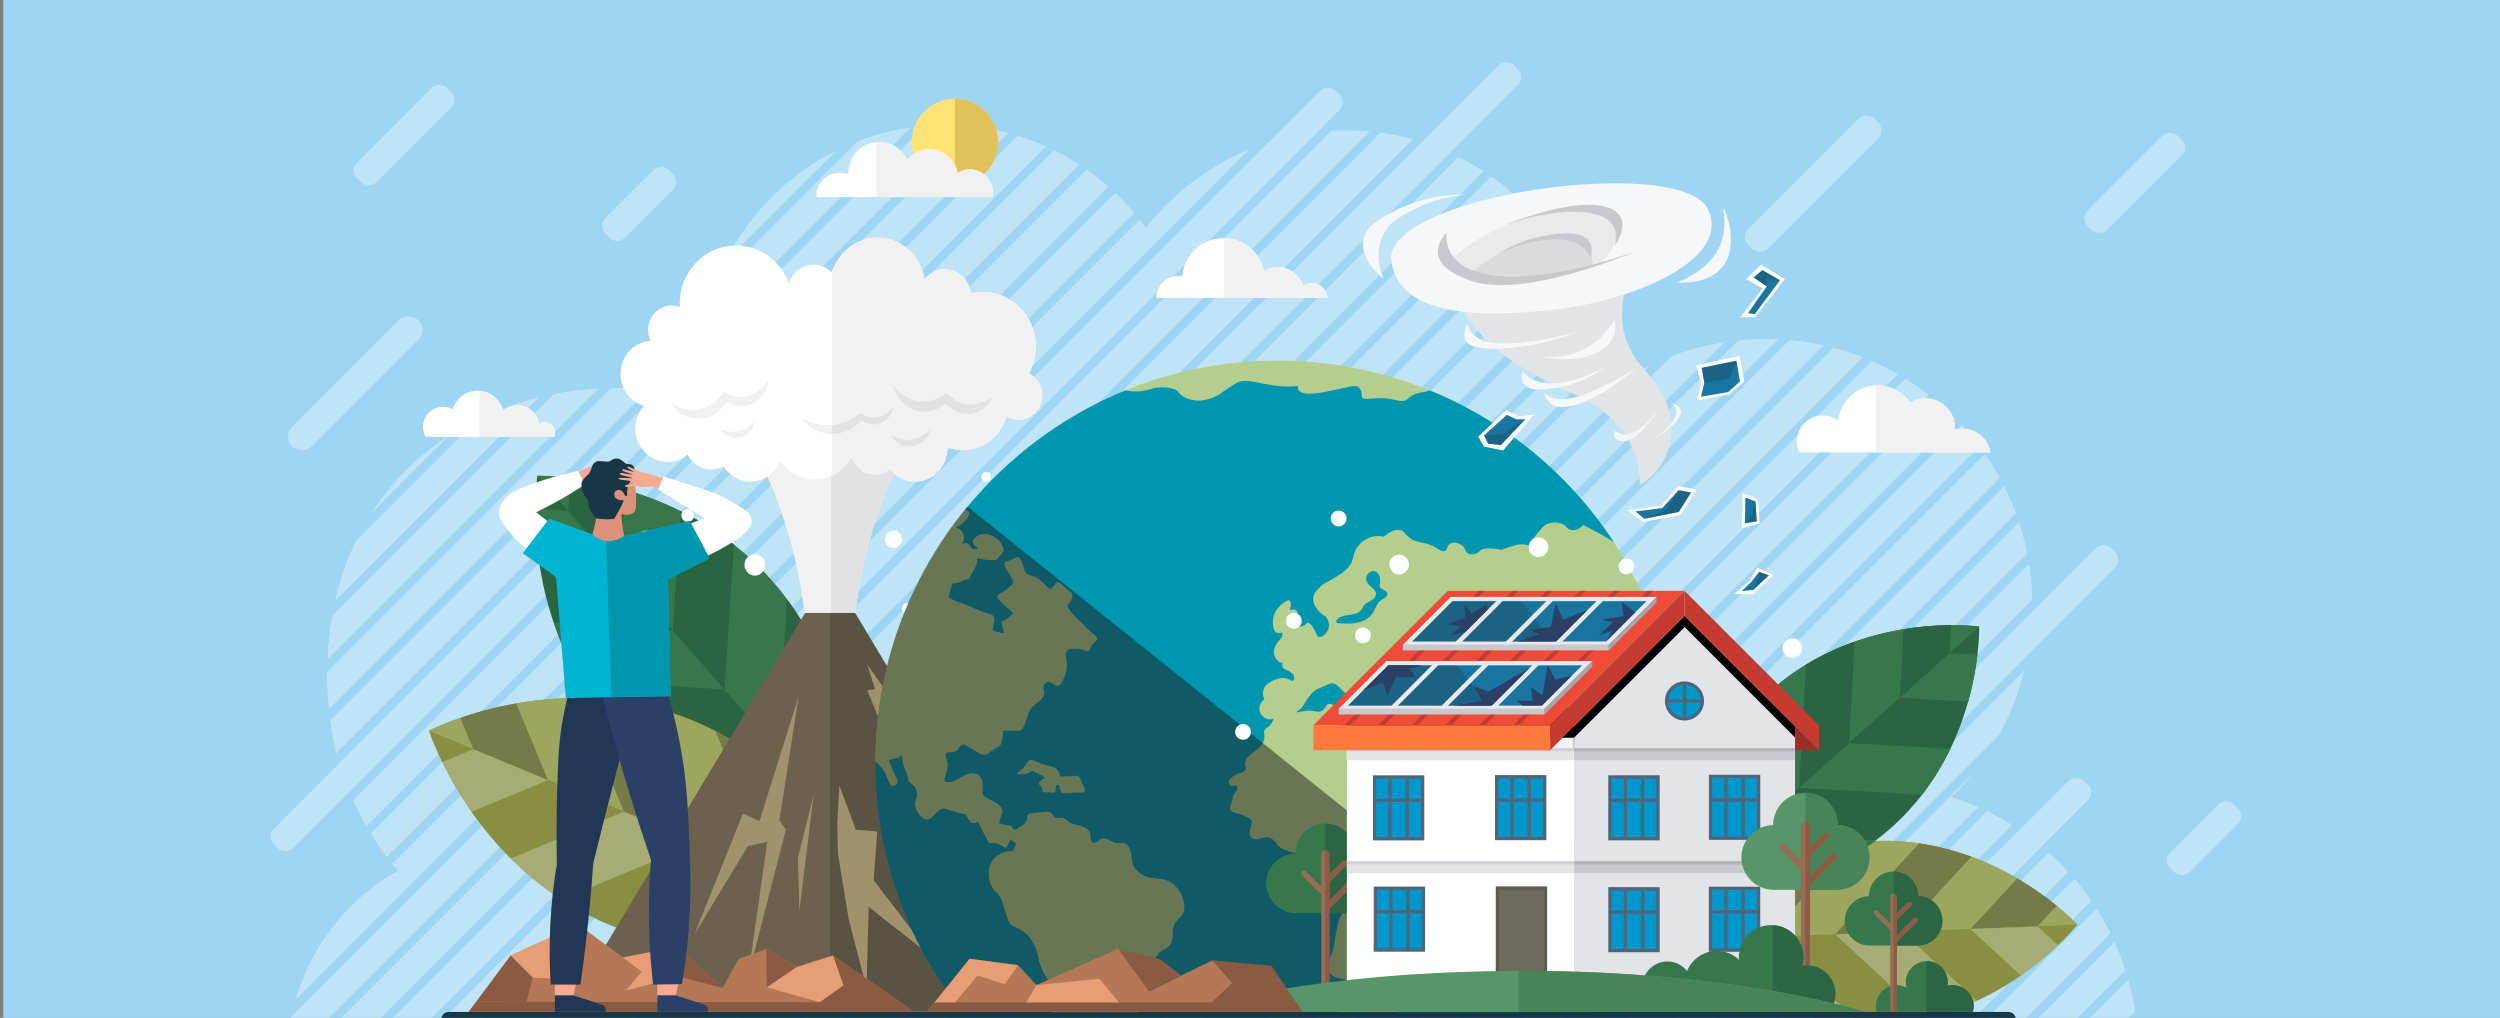 <?xml version="1.0" encoding="UTF-8"?>
<svg xmlns="http://www.w3.org/2000/svg" version="1.1" xmlns:xlink="http://www.w3.org/1999/xlink" viewBox="0 0 560 228">
  <rect x="0" y="0" width="560" height="228" fill="#808080" stroke="none"/>
  <!-- Generator: Adobe Illustrator 29.5.1, SVG Export Plug-In . SVG Version: 2.1.0 Build 141)  -->
  <defs>
    <style>
      .st0 {
        fill: #213756;
      }

      .st1 {
        fill: #36784c;
      }

      .st2 {
        fill: #ff793c;
      }

      .st3 {
        fill: #f1f2f4;
      }

      .st4 {
        fill: #996c56;
      }

      .st5 {
        fill: #0097cc;
      }

      .st6 {
        fill: #2b6541;
      }

      .st7 {
        fill: #b4cf8d;
      }

      .st8 {
        fill: #fff;
      }

      .st9 {
        fill: #e8e9ed;
      }

      .st10 {
        fill: #de9179;
      }

      .st11 {
        fill: #5e5d51;
      }

      .st12 {
        fill: #579669;
      }

      .st13 {
        fill: #f1f1f2;
      }

      .st14 {
        fill: #e79d76;
      }

      .st15 {
        fill: #8a5b42;
      }

      .st16 {
        fill: none;
      }

      .st17 {
        fill: #e2e2e3;
      }

      .st18 {
        fill: #e2e4e8;
      }

      .st19 {
        fill: #6d6b5e;
      }

      .st20 {
        fill: #c53b30;
      }

      .st21 {
        fill: #173647;
      }

      .st22 {
        fill: #0096ae;
      }

      .st23 {
        clip-path: url(#clippath-1);
      }

      .st24 {
        opacity: .26;
      }

      .st24, .st25, .st26, .st27, .st28 {
        mix-blend-mode: overlay;
      }

      .st29 {
        fill: #a4a6ab;
      }

      .st30 {
        fill: #9da65e;
      }

      .st25 {
        opacity: .5;
      }

      .st31 {
        isolation: isolate;
      }

      .st26 {
        opacity: .2;
      }

      .st32 {
        fill: #4d667a;
      }

      .st33 {
        opacity: .15;
      }

      .st34 {
        fill: #d9dbdf;
      }

      .st35 {
        fill: #f6f7f8;
      }

      .st36 {
        fill: #c7c9cf;
      }

      .st37 {
        fill: #9dd5f2;
      }

      .st38 {
        fill: #e9eaee;
      }

      .st39 {
        fill: #8a5b47;
      }

      .st40 {
        fill: #00b4d1;
      }

      .st41 {
        fill: #488458;
      }

      .st42 {
        fill: #ffe375;
      }

      .st43 {
        fill: #ee4c38;
      }

      .st44 {
        fill: #a0926d;
      }

      .st45 {
        fill: #1d1d1b;
      }

      .st46 {
        fill: #b57857;
      }

      .st47 {
        fill: #2a4067;
      }

      .st48 {
        fill: #d1d2d7;
      }

      .st49 {
        fill: #2a4067;
      }

      .st28 {
        opacity: .35;
      }

      .st50 {
        fill: #6b614e;
      }

      .st51 {
        fill: #1974a0;
      }

      .st52 {
        fill: #9c2e26;
      }

      .st53 {
        fill: #888f43;
      }

      .st54 {
        fill: #b1b3b8;
      }

      .st55 {
        fill: #e2c15b;
      }

      .st56 {
        fill: #2b6441;
      }

      .st57 {
        fill: #f6aa92;
      }

      .st58 {
        clip-path: url(#clippath);
      }
    </style>
    <clipPath id="clippath">
      <path class="st16" d="M457.42,189.6l10.3-10.3c.98-.98.98-2.58,0-3.56l-.82-.82c-.98-.98-2.58-.98-3.56,0l-10.93,10.93c-4.65-3.11-9.76-5.6-15.22-7.32,8.64-8.42,14.73-19.43,17.05-31.77l19.58-19.58c.98-.98.98-2.58,0-3.56l-.82-.82c-.98-.98-2.58-.98-3.56,0l-14.19,14.18c0-.43.03-.86.03-1.29,0-33.03-26.77-59.8-59.8-59.8-14.15,0-27.14,4.92-37.38,13.14.06-1.04.09-2.09.09-3.14,0-22.98-13.67-42.76-33.31-51.68l15.16-15.16c.98-.98.98-2.58,0-3.56l-.82-.82c-.98-.98-2.58-.98-3.56,0l-17.1,17.1c-5.4-1.71-11.15-2.63-17.12-2.63-2.07,0-4.12.13-6.14.34l4.76-4.76c.98-.98.98-2.58,0-3.56l-.82-.82c-.98-.98-2.58-.98-3.56,0l-11.5,11.5c-11.01,3.51-20.56,10.28-27.51,19.19-10.01-13.96-26.36-23.06-44.84-23.06-30.47,0-55.16,24.7-55.16,55.16,0,2.14.13,4.25.37,6.33-5.8-1.68-11.93-2.6-18.27-2.6-36.18,0-66.09,23.94-65.51,65.51.09,6.46.95,12.69,2.69,18.58l-14.63,14.63c-.98.98-.98,2.58,0,3.56l.82.82c.98.98,2.58.98,3.56,0l12.54-12.54c2.68,6.44,6.34,12.38,10.82,17.59-14.8,8.39-24.79,24.27-24.79,42.5,0,7.58,1.73,14.76,4.81,21.17h405.27c2.98-7.11,4.63-14.91,4.63-23.11,0-18.48-8.39-35-21.56-45.97Z"/>
    </clipPath>
    <clipPath id="clippath-1">
      <path class="st43" d="M324.31,132.35c-10.04,10.04-20.07,20.07-30.11,30.11h53.02c10.04-10.04,20.07-20.07,30.11-30.11h-53.02Z"/>
    </clipPath>
  </defs>
  <g class="st31">
    <g id="Calque_1">
      <g id="Fon">
        <rect class="st37" x=".75" y="-1.58" width="559.49" height="235.72"/>
      </g>
      <g id="Oblako">
        <g class="st58">
          <g class="st28">
            <polygon class="st8" points="145.14 9.64 29.49 125.3 29.49 134.06 153.91 9.64 145.14 9.64"/>
            <polygon class="st8" points="133.56 9.64 29.49 113.72 29.49 122.48 142.32 9.64 133.56 9.64"/>
            <polygon class="st8" points="122.03 9.64 29.49 102.19 29.49 110.95 130.79 9.64 122.03 9.64"/>
            <polygon class="st8" points="156.76 9.64 29.49 136.92 29.49 145.68 165.53 9.64 156.76 9.64"/>
            <polygon class="st8" points="168.29 9.64 29.49 148.45 29.49 157.21 177.06 9.64 168.29 9.64"/>
            <polygon class="st8" points="179.76 9.64 29.49 159.92 29.49 168.68 188.53 9.64 179.76 9.64"/>
            <polygon class="st8" points="191.24 9.64 29.49 171.4 29.49 180.16 200.01 9.64 191.24 9.64"/>
            <polygon class="st8" points="202.69 9.64 29.49 182.85 29.49 191.61 211.46 9.64 202.69 9.64"/>
            <polygon class="st8" points="214.12 9.64 29.49 194.28 29.49 203.04 222.88 9.64 214.12 9.64"/>
            <polygon class="st8" points="225.65 9.64 29.49 205.81 29.49 214.57 234.41 9.64 225.65 9.64"/>
            <polygon class="st8" points="237.26 9.64 29.49 217.41 29.49 226.18 246.02 9.64 237.26 9.64"/>
            <polygon class="st8" points="248.71 9.64 29.49 228.87 29.49 237.63 257.47 9.64 248.71 9.64"/>
            <polygon class="st8" points="271.74 9.64 29.49 251.89 29.49 258.69 31.45 258.69 280.5 9.64 271.74 9.64"/>
            <polygon class="st8" points="260.16 9.64 29.49 240.31 29.49 249.08 268.92 9.64 260.16 9.64"/>
            <polygon class="st8" points="283.36 9.64 34.31 258.69 43.07 258.69 292.12 9.64 283.36 9.64"/>
            <polygon class="st8" points="294.89 9.64 45.84 258.69 54.6 258.69 303.65 9.64 294.89 9.64"/>
            <polygon class="st8" points="306.36 9.64 57.31 258.69 66.07 258.69 315.12 9.64 306.36 9.64"/>
            <polygon class="st8" points="317.84 9.64 68.79 258.69 77.55 258.69 326.6 9.64 317.84 9.64"/>
            <polygon class="st8" points="329.29 9.64 80.24 258.69 89 258.69 338.05 9.64 329.29 9.64"/>
            <polygon class="st8" points="340.71 9.64 91.67 258.69 100.43 258.69 349.48 9.64 340.71 9.64"/>
            <polygon class="st8" points="352.24 9.64 103.2 258.69 111.96 258.69 361.01 9.64 352.24 9.64"/>
            <polygon class="st8" points="363.85 9.64 114.8 258.69 123.57 258.69 372.62 9.64 363.85 9.64"/>
            <polygon class="st8" points="375.3 9.64 126.26 258.69 135.02 258.69 384.07 9.64 375.3 9.64"/>
            <polygon class="st8" points="398.41 9.64 149.36 258.69 158.12 258.69 407.17 9.64 398.41 9.64"/>
            <polygon class="st8" points="386.82 9.64 137.77 258.69 146.54 258.69 395.59 9.64 386.82 9.64"/>
            <polygon class="st8" points="410.03 9.64 160.98 258.69 169.74 258.69 418.79 9.64 410.03 9.64"/>
            <polygon class="st8" points="421.56 9.64 172.51 258.69 181.27 258.69 430.32 9.64 421.56 9.64"/>
            <polygon class="st8" points="433.03 9.64 183.98 258.69 192.74 258.69 441.79 9.64 433.03 9.64"/>
            <polygon class="st8" points="444.51 9.64 195.46 258.69 204.22 258.69 453.27 9.64 444.51 9.64"/>
            <polygon class="st8" points="455.96 9.64 206.91 258.69 215.67 258.69 462.42 11.94 460.13 9.64 455.96 9.64"/>
            <polygon class="st8" points="227.1 258.69 468.14 17.65 463.75 13.27 218.33 258.69 227.1 258.69"/>
            <polygon class="st8" points="238.63 258.69 473.9 23.42 469.52 19.04 229.86 258.69 238.63 258.69"/>
            <polygon class="st8" points="250.23 258.69 479.71 29.22 475.32 24.84 241.47 258.69 250.23 258.69"/>
            <polygon class="st8" points="261.69 258.69 485.43 34.95 481.05 30.57 252.92 258.69 261.69 258.69"/>
            <polygon class="st8" points="284.74 258.69 496.96 46.47 492.58 42.09 275.98 258.69 284.74 258.69"/>
            <polygon class="st8" points="273.16 258.69 491.17 40.68 486.79 36.3 264.4 258.69 273.16 258.69"/>
            <polygon class="st8" points="296.36 258.69 502.77 52.29 498.39 47.9 287.6 258.69 296.36 258.69"/>
            <polygon class="st8" points="307.89 258.69 508.53 58.05 504.15 53.67 299.13 258.69 307.89 258.69"/>
            <polygon class="st8" points="319.36 258.69 514.27 63.79 509.89 59.4 310.6 258.69 319.36 258.69"/>
            <polygon class="st8" points="515.37 65.4 322.08 258.69 330.84 258.69 515.37 74.17 515.37 65.4"/>
            <polygon class="st8" points="515.37 76.85 333.53 258.69 342.29 258.69 515.37 85.62 515.37 76.85"/>
            <polygon class="st8" points="515.37 88.28 344.95 258.69 353.72 258.69 515.37 97.04 515.37 88.28"/>
            <polygon class="st8" points="515.37 99.81 356.48 258.69 365.25 258.69 515.37 108.57 515.37 99.81"/>
            <polygon class="st8" points="515.37 111.42 368.09 258.69 376.86 258.69 515.37 120.18 515.37 111.42"/>
            <polygon class="st8" points="515.37 122.87 379.54 258.69 388.31 258.69 515.37 131.63 515.37 122.87"/>
            <polygon class="st8" points="515.37 146.13 402.81 258.69 411.57 258.69 515.37 154.9 515.37 146.13"/>
            <polygon class="st8" points="515.37 134.55 391.22 258.69 399.99 258.69 515.37 143.31 515.37 134.55"/>
            <polygon class="st8" points="515.37 157.75 414.43 258.69 423.19 258.69 515.37 166.52 515.37 157.75"/>
            <polygon class="st8" points="515.37 169.28 425.96 258.69 434.72 258.69 515.37 178.05 515.37 169.28"/>
            <polygon class="st8" points="515.37 180.75 437.43 258.69 446.19 258.69 515.37 189.52 515.37 180.75"/>
            <polygon class="st8" points="515.37 192.23 448.91 258.69 457.67 258.69 515.37 200.99 515.37 192.23"/>
            <polygon class="st8" points="515.37 203.68 460.36 258.69 469.12 258.69 515.37 212.45 515.37 203.68"/>
            <polygon class="st8" points="515.37 215.11 471.78 258.69 480.55 258.69 515.37 223.87 515.37 215.11"/>
            <polygon class="st8" points="515.37 226.64 483.31 258.69 492.08 258.69 515.37 235.4 515.37 226.64"/>
            <polygon class="st8" points="515.37 238.25 494.92 258.69 503.69 258.69 515.37 247.01 515.37 238.25"/>
            <polygon class="st8" points="515.37 249.7 506.37 258.69 515.14 258.69 515.37 258.46 515.37 249.7"/>
          </g>
        </g>
        <g class="st28">
          <g>
            <rect class="st8" x="59.56" y="82.76" width="40" height="6.2" rx="3.1" ry="3.1" transform="translate(-37.41 81.4) rotate(-45)"/>
            <rect class="st8" x="386.15" y="38.09" width="40" height="6.2" rx="2.52" ry="2.52" transform="translate(89.84 299.25) rotate(-45)"/>
            <rect class="st8" x="76.23" y="27.14" width="28.6" height="6.2" rx="2.52" ry="2.52" transform="translate(5.13 72.87) rotate(-45)"/>
            <path class="st8" d="M150.73,42.5c.98-.98.98-2.58,0-3.56l-.82-.82c-.98-.98-2.58-.98-3.56,0l-10.73,10.73c-.98.98-.98,2.58,0,3.56l.82.82c.98.98,2.58.98,3.56,0l2.39-2.39,8.33-8.33Z"/>
            <path class="st8" d="M501.26,184.59c.98-.98.98-2.58,0-3.56l-.82-.82c-.98-.98-2.58-.98-3.56,0l-10.73,10.73c-.98.98-.98,2.58,0,3.56l.82.82c.98.98,2.58.98,3.56,0l2.39-2.39,8.33-8.33Z"/>
            <rect class="st8" x="463.86" y="37.86" width="28.6" height="6.2" rx="2.52" ry="2.52" transform="translate(111.09 350.11) rotate(-45)"/>
          </g>
        </g>
      </g>
      <g id="List_x27_ya">
        <g>
          <path class="st56" d="M120.37,106.58c-.45,3.52-4.05,36.32,20.8,59.75,19.12,18.03,42.39,18.53,47.75,18.5.73-5.31,3.3-28.44-12.05-49.77-19.95-27.72-52.95-28.47-56.49-28.49Z"/>
          <path class="st1" d="M188.92,184.84c-22.85-26.09-45.7-52.17-68.55-78.26,3.54.02,36.54.77,56.49,28.49,15.35,21.33,12.78,44.46,12.05,49.77Z"/>
          <g>
            <path class="st56" d="M176.87,135.07c5.4,7.5,8.58,15.22,10.4,22.32l-1.57,23.78-11.61-13.26,2.22-33.58c.18.25.38.48.56.74Z"/>
            <path class="st56" d="M150.67,141.18l1.76-26.67c4,1.98,8.06,4.45,11.99,7.54l-2.14,32.38-11.61-13.25Z"/>
            <path class="st56" d="M140.05,109.69l-1.19,18-11.61-13.26.48-7.32c3.36.43,7.61,1.2,12.31,2.57Z"/>
          </g>
          <g>
            <path class="st1" d="M174.06,167.95l11.61,13.25-23.59-1.56c-6.84-2.74-14.14-6.92-20.92-13.32-.21-.2-.4-.4-.6-.59l33.49,2.22Z"/>
            <path class="st1" d="M162.25,154.47l-32.31-2.14c-2.56-4.3-4.47-8.65-5.91-12.88l26.62,1.76,11.6,13.25Z"/>
            <path class="st1" d="M127.23,114.48l11.61,13.25-17.96-1.19c-.74-4.84-.95-9.16-.93-12.55l7.28.48Z"/>
          </g>
        </g>
        <g>
          <path class="st53" d="M96.07,163.66c1.19,3.45,12.8,35.34,46.37,45.63,25.83,7.92,47.51-2.21,52.45-4.67-1.75-5.23-9.9-27.72-33.77-40.4-31.01-16.48-61.78-2.15-65.05-.55Z"/>
          <path class="st30" d="M194.89,204.61c-32.94-13.65-65.88-27.3-98.82-40.96,3.28-1.59,34.04-15.92,65.05.55,23.86,12.68,32.02,35.17,33.77,40.4Z"/>
          <g class="st24">
            <g>
              <path d="M161.12,164.21c8.39,4.46,14.84,10.13,19.75,15.84l9.37,22.64-16.74-6.94-13.24-31.97c.28.15.57.28.85.43Z"/>
              <path d="M139.75,181.77l-10.51-25.4c4.59,0,9.46.43,14.48,1.5l12.76,30.83-16.73-6.93Z"/>
              <path d="M115.63,157.57l7.1,17.14-16.74-6.94-2.88-6.97c3.29-1.13,7.56-2.36,12.52-3.24Z"/>
            </g>
            <g>
              <path class="st8" d="M173.5,195.81l16.74,6.93-22.46,9.3c-7.55.58-16.19.05-25.35-2.76-.28-.09-.55-.19-.82-.27l31.89-13.2Z"/>
              <path class="st8" d="M156.48,188.75l-30.77,12.74c-4.31-2.8-8.06-5.94-11.31-9.18l25.35-10.49,16.73,6.94Z"/>
              <path class="st8" d="M105.98,167.83l16.74,6.93-17.1,7.08c-2.89-4.13-5.04-8.01-6.57-11.14l6.93-2.87Z"/>
            </g>
          </g>
        </g>
      </g>
      <g id="Vulkan">
        <path class="st13" d="M206.88,93.2h-41.96c5.39,8.91,12.34,23.12,14.99,41.73,1.15,8.04,1.26,15.32.92,21.52h10.14c-.34-6.19-.23-13.47.92-21.52,2.65-18.62,9.6-32.83,14.99-41.73Z"/>
        <path class="st17" d="M186.21,156.45h4.76c-.34-6.19-.23-13.47.92-21.52,2.65-18.62,9.6-32.83,14.99-41.73h-20.67v63.25Z"/>
        <path class="st8" d="M230.45,83.68c.99-1.79,1.56-3.85,1.56-6.05,0-6.76-5.31-12.24-11.86-12.24-.93,0-1.83.12-2.69.33-.33-3.04-2.79-5.41-5.82-5.41-1.83,0-3.45.88-4.53,2.24-.8-5.13-4.97-9.01-9.95-9.29-4.88-.28-9.37,2.97-10.8,7.84-.41-.42-1.26-1.18-2.55-1.56,0,0-.79-.23-1.59-.23-2.58,0-4.75,1.73-5.55,4.12-1.8-4.93-6.4-8.44-11.8-8.44-6.97,0-12.62,5.83-12.62,13.03,0,.26.02.52.04.77-.57-.21-1.17-.35-1.81-.35-2.92,0-5.29,2.45-5.29,5.46,0,.88.22,1.7.58,2.44-3.78.23-6.77,3.46-6.77,7.42,0,3.42,2.24,6.3,5.29,7.17-1.21,1.33-1.96,3.12-1.96,5.09,0,4.11,3.23,7.44,7.21,7.44,1.71,0,3.28-.62,4.52-1.65.97,1.98,2.94,3.35,5.24,3.35.99,0,1.91-.28,2.73-.73,1.28,2.07,3.52,3.45,6.08,3.45,3.04,0,5.63-1.94,6.69-4.69,1.69,2.54,4.52,4.2,7.73,4.2,3.6,0,6.71-2.09,8.29-5.16.6,2.34,2.64,4.08,5.1,4.08,1.29,0,2.46-.5,3.38-1.29,1.32,1.73,3.36,2.85,5.66,2.85,3.98,0,7.21-3.33,7.21-7.44,0-.1-.01-.19-.01-.29,1.12.45,2.33.7,3.61.7,4.62,0,8.5-3.24,9.65-7.64.8.51,1.73.81,2.74.81,2.92,0,5.29-2.45,5.29-5.46,0-2.16-1.23-4.01-2.99-4.9Z"/>
        <path class="st13" d="M230.45,83.68c.99-1.79,1.56-3.85,1.56-6.05,0-6.76-5.31-12.24-11.86-12.24-.93,0-1.83.12-2.69.33-.33-3.04-2.79-5.41-5.82-5.41-1.83,0-3.45.88-4.53,2.24-.8-5.13-4.97-9.01-9.95-9.29-4.88-.28-9.37,2.97-10.8,7.84h0v45.45c1.91-.88,3.48-2.41,4.46-4.31.6,2.34,2.64,4.08,5.1,4.08,1.29,0,2.46-.5,3.38-1.29,1.32,1.73,3.36,2.85,5.66,2.85,3.98,0,7.21-3.33,7.21-7.44,0-.1-.01-.19-.01-.29,1.12.45,2.33.7,3.61.7,4.62,0,8.5-3.24,9.65-7.64.8.51,1.73.81,2.74.81,2.92,0,5.29-2.45,5.29-5.46,0-2.16-1.23-4.01-2.99-4.9Z"/>
        <g>
          <path class="st8" d="M204.27,136.19c0,.64-.5,1.15-1.12,1.15s-1.12-.52-1.12-1.15.5-1.15,1.12-1.15,1.12.52,1.12,1.15Z"/>
          <path class="st8" d="M221.99,106.79c0,.61-.48,1.11-1.07,1.11s-1.07-.5-1.07-1.11.48-1.11,1.07-1.11,1.07.5,1.07,1.11Z"/>
          <path class="st8" d="M171.42,126.53c0,1.33-1.04,2.41-2.33,2.41s-2.33-1.08-2.33-2.41,1.04-2.41,2.33-2.41,2.33,1.08,2.33,2.41Z"/>
          <path class="st8" d="M155.43,115.46c0,.8-.63,1.45-1.41,1.45s-1.41-.65-1.41-1.45.63-1.45,1.41-1.45,1.41.65,1.41,1.45Z"/>
          <path class="st8" d="M146.61,120.82c0,1.08-.85,1.96-1.9,1.96s-1.9-.88-1.9-1.96.85-1.96,1.9-1.96,1.9.88,1.9,1.96Z"/>
          <path class="st8" d="M202.04,120.82c0,1.08-.85,1.96-1.9,1.96s-1.9-.88-1.9-1.96.85-1.96,1.9-1.96,1.9.88,1.9,1.96Z"/>
        </g>
        <g>
          <path class="st17" d="M208.39,96.15c-.43,1.95-1.93,3.45-3.79,3.81-2.05.39-4.16-.68-5.15-2.66.4.28,2.4,1.62,5.05,1.13,2.2-.41,3.51-1.83,3.89-2.29Z"/>
          <path class="st17" d="M222.43,88.83c-1,2.25-3.08,3.76-5.41,3.89-3.02.17-4.93-2.08-5.15-2.34-.22.2-3,2.61-6.59,1.61-2.59-.72-4.59-2.94-5.15-5.72.4.59,1.96,2.71,4.83,3.42,3.84.95,6.82-1.41,7.19-1.72.5.63,1.53,1.74,3.16,2.31,3.6,1.26,6.8-1.2,7.11-1.45Z"/>
          <path class="st17" d="M200.13,91.12c-.3,1.78-1.51,3.23-3.12,3.76-2.1.69-3.84-.53-4.04-.68-.34.38-2.8,3.09-6.76,2.95-3.9-.15-6.16-2.95-6.48-3.37.85.51,3.3,1.81,6.62,1.5,3.43-.32,5.66-2.17,6.39-2.83.47.35,1.39.94,2.64,1.03,2.76.21,4.58-2.13,4.76-2.36Z"/>
        </g>
        <g>
          <path class="st13" d="M172.15,85.15c-.24,2.47-1.75,4.58-3.91,5.48-2.81,1.16-5.31-.33-5.6-.51-.15.27-2.03,3.47-5.74,3.71-2.68.18-5.26-1.26-6.66-3.71.57.42,2.7,1.91,5.64,1.63,3.93-.37,6.02-3.6,6.27-4.01.67.43,1.99,1.14,3.72,1.14,3.8,0,6.07-3.4,6.28-3.73Z"/>
          <path class="st13" d="M169.25,94.17c-.02.15-.43,2.69-2.6,3.64-1.85.81-4.17.11-5.49-1.79.56.28,2.03.92,3.91.63,2.43-.38,3.84-2.05,4.18-2.48Z"/>
          <path class="st13" d="M186.35,97.15c-.77-.02-2.1-.17-3.57-.89-1.57-.78-2.55-1.85-3.04-2.48.78.46,1.99,1.05,3.55,1.35,1.22.24,2.28.22,3.07.15v1.87Z"/>
        </g>
        <path class="st50" d="M191.54,137.3h-11.19c-17.88,29.78-35.76,59.56-53.64,89.34h118.48c-17.88-29.78-35.76-59.56-53.64-89.34Z"/>
        <g class="st33">
          <path d="M185.94,137.3v89.34h59.24c-17.88-29.78-35.76-59.56-53.64-89.34h-5.6Z"/>
        </g>
        <g>
          <path class="st44" d="M155.56,209.28c4-6.59,8-13.18,11.99-19.77,1.44-.32,2.88-.64,4.32-.96-1.44,10.11-2.88,20.22-4.32,30.33,2.83-11.01,5.65-22.01,8.48-33.02-.48-.7-.96-1.41-1.44-2.11,1.44-9.28,2.88-18.55,4.32-27.83-2.93,9.34-5.86,18.68-8.79,28.02-1.23-.58-2.45-1.15-3.68-1.73-3.62,9.02-7.25,18.04-10.87,27.06Z"/>
          <path class="st44" d="M179.06,204.1c-.11-3.97-.21-7.93-.32-11.9,1.17-4.73,2.35-9.47,3.52-14.2-1.07,8.7-2.13,17.4-3.2,26.1Z"/>
          <path class="st44" d="M194.25,148.82c2.08,2.94,4.16,5.89,6.24,8.83-.43.9-.85,1.79-1.28,2.69.91,2.56,1.81,5.12,2.72,7.68.37,5.76.75,11.52,1.12,17.28-1.33-6.33-2.67-12.67-4-19-1.6-3.9-3.2-7.81-4.8-11.71.59-.06,1.17-.13,1.76-.19-.59-1.86-1.17-3.71-1.76-5.57Z"/>
          <path class="st44" d="M188.02,175.88c1.23,3.33,2.45,6.65,3.68,9.98,1.6.13,3.2.26,4.8.38-.27,3.65-.53,7.29-.8,10.94,4.42,5.76,8.85,11.52,13.27,17.28-4.8-3.78-9.59-7.55-14.39-11.32-.16,6.08-.32,12.16-.48,18.24-1.33-5.18-2.67-10.37-4-15.55-.8-4.86-1.6-9.73-2.4-14.59-.05-2.24-.11-4.48-.16-6.72.16-2.88.32-5.76.48-8.64Z"/>
        </g>
      </g>
      <g id="List_x27_ya1" data-name="List_x27_ya">
        <g>
          <path class="st53" d="M465.33,207.13c-1.92,2.34-20.12,23.83-49.23,22.19-22.39-1.27-36.36-15.39-39.49-18.72,2.86-3.57,15.68-18.74,37.91-21.74,28.88-3.91,48.72,16.09,50.81,18.28Z"/>
          <path class="st30" d="M376.61,210.59c29.57-1.16,59.14-2.31,88.72-3.47-2.09-2.18-21.92-22.19-50.81-18.28-22.22,3.01-35.04,18.18-37.91,21.74Z"/>
          <g class="st24">
            <g>
              <path d="M414.52,188.85c-7.82,1.06-14.47,3.62-19.93,6.66l-13.81,14.93,15.03-.59,19.5-21.09c-.26.03-.52.05-.79.09Z"/>
              <path d="M426.12,208.66l15.49-16.75c-3.58-1.32-7.49-2.39-11.71-3l-18.8,20.33,15.02-.58Z"/>
              <path d="M451.86,196.76l-10.45,11.3,15.03-.59,4.25-4.59c-2.24-1.83-5.21-4.01-8.82-6.12Z"/>
            </g>
            <g>
              <path class="st8" d="M395.8,209.89l-15.03.58,14.81,13.7c5.71,2.63,12.59,4.69,20.53,5.14.24.01.48.01.72.02l-21.03-19.45Z"/>
              <path class="st8" d="M411.08,209.29l20.29,18.76c4.16-.94,7.98-2.3,11.45-3.89l-16.72-15.46-15.02.59Z"/>
              <path class="st8" d="M456.42,207.52l-15.03.58,11.28,10.43c3.44-2.38,6.23-4.79,8.32-6.79l-4.57-4.23Z"/>
            </g>
          </g>
        </g>
        <g>
          <path class="st56" d="M443.34,140.34c.02,3.02-.31,31.09-23.71,48.32-18,13.26-37.7,11.29-42.23,10.72-.07-4.56.14-24.36,15.3-40.79,19.7-21.36,47.64-18.6,50.64-18.25Z"/>
          <path class="st1" d="M377.41,199.38c21.98-19.68,43.96-39.36,65.93-59.04-2.99-.35-30.94-3.11-50.64,18.25-15.16,16.43-15.36,36.23-15.3,40.79Z"/>
          <g>
            <path class="st56" d="M392.7,158.59c-5.33,5.78-8.81,11.98-11.08,17.78l-1.12,20.25,11.17-10,1.58-28.59c-.18.19-.37.37-.55.57Z"/>
            <path class="st56" d="M414.2,166.44l1.25-22.71c-3.58,1.26-7.27,2.93-10.9,5.14l-1.52,27.56,11.17-10Z"/>
            <path class="st56" d="M426.41,140.95l-.85,15.33,11.17-10,.34-6.23c-2.88.02-6.55.23-10.66.9Z"/>
          </g>
          <g>
            <path class="st1" d="M391.69,186.65l-11.17,10,20.08,1.11c6.06-1.61,12.65-4.39,19.03-9.09.2-.14.38-.29.57-.44l-28.51-1.57Z"/>
            <path class="st1" d="M403.05,176.48l27.51,1.52c2.6-3.36,4.67-6.84,6.32-10.27l-22.66-1.25-11.16,10Z"/>
            <path class="st1" d="M436.75,146.31l-11.17,10,15.29.84c1.13-4.02,1.74-7.64,2.08-10.5l-6.2-.34Z"/>
          </g>
        </g>
      </g>
      <g id="Planeta_Zemlya">
        <path class="st21" d="M451.56,228.37c0-.94-.76-1.69-1.69-1.69H100.53c-.94,0-1.69.76-1.69,1.69s.76,1.69,1.69,1.69h349.34c.94,0,1.69-.76,1.69-1.69h0Z"/>
        <g>
          <path class="st7" d="M263.52,87.43c.64.85,1.3,1.32,1.78,1.58,2.64,1.47,6.19.49,7.92-.73.29-.2,1.09-.81,2.37-1.65.5-.32,1.06-.68,1.25-.79,2.14-1.25,5.29.26,9.57.66.94.09,2.42.17,4.29,0-.05.37,0,.64.13.86.91,1.59,5.76.51,6.86.26,1.23-.27,2.47-.5,3.69-.79,1.16-.28,2.33-.6,2.97,0,.25.23.4.59.46.73.32.74.11,1.13.26,1.45.38.83,2.5-.04,5.41.26,2.31.24,3.51,1.05,4.62.26.35-.25.54-.55,1.19-.92.87-.5,1.67-.61,1.98-.66.49-.08,1.14-.21,2.04-.46-10.54-4.32-22.07-6.72-34.16-6.72s-23.62,2.4-34.15,6.72c2.51.41,4.18.18,5.31-.19.41-.14,1.52-.55,3.03-.53,1.34.02,2.43.36,3.17.66Z"/>
          <path class="st7" d="M254.96,220.85c.41-1.17,1.54-.8,2.65-2.15,1.31-1.59.28-2.77,1.54-4.62,1.13-1.66,2.23-1.12,3.08-2.69.84-1.57.02-2.61.85-4.31.58-1.19,1.69-1.64,2.06-2.88.29-.97.04-2.22-.3-3.15-.69-1.92-2.32-3.58-4.36-3.99-.82-.16-1.66-.16-2.48-.29-1.89-.29-3.78-1.46-4.35-3.29-.27-.87-.23-1.81-.44-2.7-.22-.89-.83-1.79-1.74-1.89-.39-.04-.77.08-1.16.07-1.29-.04-2.44-1.43-3.64-.97-.71.28-1.35,1.17-2.01.8-.55-.3-.38-1.11-.44-1.73-.18-2-3.06-1.94-4.44-2.64-.61-.31-.99-.89-1.66-1.11-.61-.2-1.31.24-1.89-.19-.33-.24-.45-.7-.78-.95-.37-.29-.88-.26-1.35-.21-1.07.11-2.15.22-3.22.32-.29.03-.62.08-.76.33-.12.2-.07.45-.06.68.02,1.42-1.83,2.18-2.85,2.76-.3-.35-.6-.7-.89-1.05-.39-.02-.82-.07-1.28-.15-.48-.09-.9-.19-1.28-.31.14-.76.33-1.35.49-1.77.22-.59.35-.78.28-1.1-.3-1.41-2.64-2.37-3.7-2.96-.19-.11-.39-.22-.53-.39-.36-.43-.27-1.06-.21-1.62.12-1.12-.08-2.41-1.01-3.04-1.04-.7-2.45-.25-3.55.35-1.1.6-2.26,1.34-3.5,1.15-.14-.02-.3-.06-.38-.18-.12-.15-.08-.37-.03-.56.37-1.43.81-2.13.57-3.61-.09-.57-.71-1.57-.19-2.08.48-.46,1.16.14,2.11-.42.86-.5.69-1.21,1.35-1.42.34-.11.69-.02,3,1.38,1.11.68,1.3.82,1.68.86,1.15.11,1.65-.74,2.51-1.25.83-.49,1.37-.52,1.72-1.6.05-.17.43-2.61.2-2.62,1.06.04,2.12.12,3.17.12.95,0,1.21-.33,1.63-1.19.65-1.34.75-2.95,1.76-4.1.48-.54,1.12-.91,1.67-1.38.55-.47,1.04-1.1,1.03-1.83,0-.46-.22-.9-.18-1.36.05-.48.4-.92.86-1.07.86-.27,1.15.47,1.82.72.23.08.52.19.81.08.6-.24,1.25-1.96,1.45-2.55.36-1.04.45-2.17.23-3.25-.13-.62-.34-1.32,0-1.85.38-.59,1.21-.64,1.91-.63.67.01,1.12.03,1.73.22.44.14.9.49,1.37.22.38-.22.2-.59.73-1.31.56-.77,1.13-.85,1.15-1.31.02-.43-.45-.77-.65-.92-1.23-.91-2.19-2.15-3.35-3.15-.75-.65-1.76-1.67-2.73-3.27,1.37-1.72,1.26-2.54,1.08-2.92-.17-.36-.43-.36-1.38-1.08-.39-.3-1.11-1.27-1.62-1.36-.94-.17-1.01,1.6-2.02,1.44-.14-.02-.25-.12-.35-.22-.92-.87-1.73-1.93-2.91-2.41-.4-.16-.84-.25-1.24-.41-.41-.16-.8-.41-1-.8-.23-.46-.31-1-.47-1.48-.4-1.14-.58-1.59-1-1.72-.4-.12-.57.2-2.05.74-.69.26-.88.27-1,.49-.22.42.16.98.69,1.9.34.59.82,1.45,1.33,2.54-.5.6-1.26,1.39-2.36,2.05-.8.49-1.25.59-1.33,1-.07.38.21.78,2.24,2.59.53.48,1,.88,1.35,1.18-.38.44-.92.96-1.64,1.44-.36.24-.71.42-1.03.56.2.84.39,1.68.59,2.51-.5-.05-1.05-.13-1.64-.28-.28-.07-.55-.15-.8-.23-.03-.9.07-1.59.18-2.08.09-.4.18-.67.06-.97-.22-.56-.98-.75-1.27-.82-1.98-.51-3.8-1.49-5.72-2.18-.77-.28-1.91-.73-3.25-1.4.25-1.05.51-2.11.76-3.16.83,0,1.41-.18,1.8-.36.3-.14.61-.33,1.13-.46.37-.1.69-.12.9-.13.12-.35.32-.89.67-1.51.36-.65.58-.85.8-1.33.18-.4.36-1.03.31-1.92.65.18,1.44.34,2.36.41.73.06,1.38.04,1.95,0,.58-.67,1.16-1.33,1.74-2-.06-.32-.47-2.2-2.21-3.18-.19-.11-1.89-1.03-3.46-.3-.33.15-1.28.6-1.29,1.39,0,.56.47,1.12,1.19,1.39-.52.42-.86.45-1.09.4-.64-.16-.68-1.11-1.39-1.39-.45-.17-.94.01-1.29.2.57-.65.73-1.58.4-2.37-.32-.77-1.05-1.3-1.88-1.39.52-.17,1.56-.58,2.37-1.58.3-.36,1.06-1.31.79-1.88-.12-.25-.43-.41-.87-.49-12.48,15.42-19.97,35.03-20.02,56.4.87.82,1.3,1.23,1.64,1.71,1.29,1.86,1.17,3.47,2.08,3.67.43.09.93-.17,1.13-.51.27-.47-.03-1.1-.28-1.63-.38-.82-.9-2-1.49-3.58.38-.15.7-.25.92-.3.65-.16.88-.13,1.26-.35.37-.22.42-.42.56-.39.26.06.12.84.36,1.9.2.92.43.89.82,2.21.34,1.14.16,1.12.41,1.52.47.75,1.05.81,1.54,1.69.12.21.21.47.27.79.28,1.56-.66,1.96-.28,3.48.4,1.59,1.9,2.97,2.89,2.77.58-.12,1.22-.84,1.81-1.5.15-.17.42-.49.88-.73.32-.16.61-.24.81-.27,1.09.33,2.18.67,3.27,1,.5.09,1,.18,1.5.27.1.17.31.5.58.92.45.72.53.85.69.96.15.1.63.34,1.65-.12.15.33.3.66.46,1,.64,1.36,1.31,2.64,2,3.85.99-.23,1.68-.09,2.12.08.86.33,1.32.97,1.73.77.16-.07.18-.21.46-.85.2-.45.38-.81.5-1.04.42.35.85.69,1.27,1.04-.24.54-.49,1.08-.73,1.62-.36-.01-2.93-.05-4.49,1.89-1.57,1.96-1.08,4.72-.2,6.33.64,1.18,1.13.85,1.88,2.28.4.76.38,1.08,1.19,3.56.36,1.1.54,1.65.69,1.88.81,1.2,1.81,1.13,3.17,2.08,1.37.96,2.02,2.21,2.57,3.27.99,1.9.45,2.26,1.39,4.65.98,2.5,1.72,2.61,2.37,4.55.4,1.17.75,3,.23,5.58h19.27c.16-.52.34-1.28.35-2.21.01-1.94-.75-2.58-.38-3.62Z"/>
          <path class="st7" d="M277.39,182.26c.87.21,1.71.56,2.47,1.04.2.13.41.28.5.5.09.22.05.48,0,.71-.26,1.07-.79,2.4.04,3.12,1.01.88,2.59-.38,3.89-.05,1.16.3,1.64,1.72,2.65,2.36,1.05.67,3.85,1.56,4.95.79.51-.36.84-.87,1.06-1.39.4,0,1,.05,1.58.4.93.56,1,1.4,1.85,1.78.34.16.9.28,1.78,0-.23.3-.56.84-.73,1.58-.04.18-.22,1.06.13,2.24.36,1.21.78,1.1,1.52,2.57.73,1.46.58,2.12,1.45,3.1.36.41.73.69.99.86.08.34.14.83,0,1.39-.21.82-.7,1.26-1.06,1.72-.45.57-.66,1.54-1.07,3.48-.23,1.06-.49,2.47-.69,4.15-1.42,3.27-1.22,4.84-.54,5.62,1.01,1.16,3.25.76,3.39,1.53.12.62-1.28.86-2.08,2.37-.66,1.26-.32,2.85.1,3.66.16.32.41.61.68.87h12.51c.14-.16.27-.33.37-.51.64-1.21.24-2.9,1.65-4.02.82-.66,1.4-.43,1.85-1.12.74-1.15-.52-2.34.26-3.63.35-.58,1.07-1.11,1.72-1.39.66-.28,1.07-.24,1.32-.59.33-.47.07-1.22-.2-1.78-.8-.87-.78-1.45-.73-1.72.08-.38.41-.71,2.64-1.91,1.77-.95,2.21-.85,2.57-1.39.34-.5.43-1.21-.13-3.23-.35-1.28-.97-3.09-2.08-5.15,1.77-1.49,2.88-2.63,3.58-3.42.74-.84,1.73-1.46,2.35-2.39.09-.14.35-.54.82-.71.35-.12.63-.06.95-.03.78.09,1.56-.02,1.87-.13.68-.24.78-1.02,1.54-3.49.76-2.46,1.14-3.69,1.59-4.26.43-.54,1.07-1.14.88-1.55-.09-.2-.41-.34-1.04-.62-.22-.1-.49-.21-.63-.25-.62-.2-1.56-.08-3.37.71-.62.27-1.45.67-2.39,1.23-.18-.33-.35-.79-.17-1.14.26-.49,1.09-.52,1.48-.55,1.48-.1.91-.5,5.21-1.82,2.22-.68,3.22-.83,3.83-1.65.13-.17.4-.57.88-1.12.63-.7.78-.69,1.04-1.08.37-.56.4-1.11.46-2.08.03-.52.03-1.26-.12-2.15.25-.22.67-.55,1.27-.77.37-.13,1.51-.54,2.28-.07,1.1.67.44,2.52,1.58,3.3.55.38,1.23.33,1.65.26-.05.37-.1.86-.07,1.45.02.33.07,1.18.4,1.98.55,1.33,1.32,1.15,2.05,2.44.45.81.14.87.73,2.64.49,1.48.79,2.34,1.52,2.57.74.23,1.49-.33,1.58-.4.58-.44.77-1.09.92-1.78.21-.97.44-2.5.33-4.55.7-.49,1.49-1.01,2.37-1.52,1.69-.97,1.97-.91,2.51-1.52.75-.84.67-1.48,1.65-2.24.38-.3.84-.66,1.25-.53.59.18.38,1.12,1.06,2.31.41.71,1.08,1.24,2.44,2.31,1.29,1.01,1.37.87,1.72,1.32.76.97.65,1.99.79,3.63.09,1.02.28,2.49.79,4.29-.17.22-.42.46-.73.46-.36,0-.54-.34-1.12-.92-.68-.69-1.05-1.06-1.52-1.06-.5,0-1.03.42-1.19.92-.16.51.1,1.03,1.06,2.31,1.05,1.41,1.47,1.77,1.91,2.37,1.44,1.96.81,3.29,1.65,4.35.38.48,1.04.89,2.26,1,2.78-8.67,4.3-17.9,4.3-27.5,0-18.21-5.42-35.15-14.72-49.32-2.67-1.73-5.1-3-6.95-3.88-.18.23-.69.83-1.58,1.06-.22.06-.7.17-1.24.02-.74-.21-.78-.67-1.53-1.14-.96-.59-1.99-.52-2.33-.49-.96.08-1.64.47-1.83.59-.36.22-.72.65-1.43,1.48-1.05,1.23-1.17,1.53-1.24,1.73-.21.66-.13,1.26-.05,1.63-1.08-.47-1.98-.55-2.52-.54-1.01,0-1.82.28-2.92.64-.65.22-1.18.44-1.53.59-.96-.19-1.77-.26-2.37-.3-1.3-.07-1.74.06-1.98.15-.72.27-.68.72-1.39.99-.12.05-.97.35-1.72-.01-.8-.39-.58-1.11-1.39-1.78-.75-.62-2.04-.89-2.77-.4-.69.46-.5,1.32-1.12,1.58-.55.23-1.19-.23-1.78-.59-3.01-1.84-4.34-.76-6.47-2.64-.87-.77-.89-1.17-1.58-1.39-1.31-.41-2.79.52-3.87,1.42-.51-.12-1.35-.24-2.34-.03-1.88.38-2.99,1.67-3.36,2.11-1.54,1.83-.65,2.76-2.11,4.62-.91,1.16-2.09,1.86-3.5,2.7-1.35.8-1.87.86-2.77,1.72-.82.78-1.66,1.58-1.72,2.77-.05,1.05.55,1.86.92,2.37.64.87,1.4,1.35,1.85,1.58.08.1,1.11,1.33.66,2.77-.36,1.17-1.58,2.09-2.24,1.85-.48-.17-.36-.82-1.32-2.24-.51-.75-.8-.95-1.06-.92-.29.03-.33.33-.79.59-.34.19-.96.38-1.32.13-.31-.21-.32-.68-.33-1.45-.01-1.17.26-1.66-.07-1.98-.19-.19-.49-.23-.79-.26-.37-.04-.67.01-.86.07.11-.17.29-.49.33-.92,0-.09.08-.98-.33-1.19-.09-.04-.36-.14-1.19.46-.55.4-1.34.97-1.91,2.11-.15.29-.72,1.51-.53,3.03.08.6.16,1.21.66,1.52.51.32,1.13.13,1.32.07.06.16.12.42.07.73-.09.51-.44.7-.92,1.32-.24.31-.59.76-.79,1.39-.1.32-.29.94-.07,1.65.16.52.45.83.66,1.06.31.33.64.69.92.59.11-.04.2-.13.26-.27-.16.84,0,1.29.2,1.52.22.25.4.18,1.12.59.66.38,1.1.64,1.25,1.12.12.37.08.89-.2,1.06-.31.19-.68-.25-1.45-.46-.82-.23-1.53-.04-2.18.13-1.08.29-1.83.84-2.24,1.19-.17.16-.75.75-.86,1.72-.09.81.21,1.43.33,1.65-.2.13-.59.41-.86.92-.1.19-.45.91-.2,1.78.3,1.04,1.2,1.47,1.32,1.52.84.38,1.61.13,1.78.07-.11.36-.31.88-.73,1.39-.61.73-1.06.67-1.32,1.25-.28.64.15.97-.07,1.98-.11.51-.31.85-.46,1.12-.97,1.68-4.29,2.52-3.74,4.85.04.18.11.37.1.56-.02.33-.26.61-.55.77-.29.16-.62.23-.93.32-.52.16-1.01.4-1.46.72-.37.26-.73.61-.82,1.06-.1.45.18.99.64,1.03.31.03.64-.18.93-.06.3.12.38.54.26.85-.11.31-.36.54-.54.81-.23.33-.49.69-.49,1.11,0,.75-.7,1.9-.51,2.53.21.68,1.22.86,1.79,1Z"/>
          <path class="st7" d="M231.19,172.56c-.23.23-.59.5-1.08.67-.23.08-.49.1-1,.15-.84.08-1.25.12-1.31,0-.07-.17.42-.46.97-.95,1.32-1.18,1.12-1.84,1.85-2.15.72-.31,1,.31,3.44,1.03,1.49.44,2.13.42,2.72,1.08.46.51.61,1.12.67,1.54,1.1,0,1.97-.05,2.56-.1.89-.07,1.32-.15,1.69.15.26.21.15.33.65,1.32.25.48.33.72.53,1.16.14.31.26.72,0,.94-.14.12-.33.13-.51.14-1.36.04-2.71.08-4.07.12-.17,0-.35,0-.49-.09-.12-.08-.22-.2-.31-.46-.25-.68-.02-1.12-.26-1.28-.13-.09-.35-.06-.49.03-.49.3-.07,1.25-.54,1.62-.14.11-.22.06-1.13.03-1.09-.04-1.27.03-1.46-.15-.26-.26-.03-.53-.33-1.05-.27-.47-.59-.48-.59-.77,0-.33.4-.62.74-.87.39-.28.55-.28.56-.41.03-.25-.55-.47-1.59-1-.53-.27-.95-.5-1.23-.67Z"/>
        </g>
        <g>
          <path class="st22" d="M322.35,151.3c-.67-.18-1.38-.19-2.07-.2-.11,0-.23,0-.33.04-.2.08-.3.32-.29.53.02.22.13.41.26.58.13.17.3.33.5.41.28.12.59.08.88.16.42.11.75.43,1.08.7.34.28.74.53,1.17.48.73-.09.96-.95.64-1.53-.33-.58-1.25-1.02-1.85-1.18Z"/>
          <path class="st22" d="M316.26,151.65c-.2.29-.59.37-.89.55-.4.23-.69.65-.75,1.11-.02.12-.02.24.03.35.12.3.53.4.84.3.31-.11.54-.36.77-.59.23-.23.49-.46.81-.52.19-.03.39,0,.58-.02.37-.06.69-.39.73-.76.05-.42-.44-1.37-.9-1.5-.76-.21-.91.63-1.22,1.08Z"/>
          <path class="st22" d="M330.72,150.83c-.18.25-.35.53-.35.84,0,.46.35.84.72,1.12.37.28.79.52,1.02.92.25.44.24,1.03.6,1.39.2.19.48.28.75.35.27.08.55.15.82.13.28-.02.56-.17.67-.43.05-.13.06-.28.05-.43-.08-1.3-1.06-2.39-2.2-3.03-.19-.11-.42-.3-.32-.49.03-.05.08-.09.13-.13.38-.26.79-.5,1.09-.86.68-.81.45-1.87-.67-1.38-.91.4-1.74,1.19-2.31,1.99Z"/>
          <path class="st22" d="M332.58,156.41c-.25.02-.55.11-.61.35-.08.28.21.52.47.65.41.2.85.35,1.18.66.43.4.65,1.04,1.19,1.24.56.21,1.26-.29,1.24-.89-.05-1.46-2.34-2.12-3.47-2.02Z"/>
          <path class="st22" d="M305.82,157.92c-1,1.1-.9,1.97-1.64,2.21-.47.15-1.06-.02-1.38-.36-.55-.58.02-1.28-.26-2.5-.22-1-.84-1.62-2.09-2.87-.85-.84-1.28-1.27-1.89-1.34-.2-.02-.56-.03-2.17.71-1.04.47-1.56.71-1.85.92-1.06.78-1.72,1.89-2.31,2.87-.26.43-.49.88-1.03,1.33-.46.39-.87.55-.84.64.04.13.9-.16,1.92-.28,2.23-.27,2.83.54,3.85-.05.91-.53.79-1.4,1.59-1.54.59-.11.72.35,2.05.72.95.26,1.44.18,1.59.51.13.28-.1.6-.41,1.13-.31.53-.74,1.3-1.18,2.31.22.17.51.38.89.59.49.26.7.28,1.78.7.09.04,0,0,1.03.41,1.19.48,1.25.5,1.38.56.37.18.88.49,1.44,1.03.21-.2.51-.53.78-.97.57-.93.42-1.35.9-1.74.21-.17.26-.1,1.86-.36,1.04-.17,1.35-.26,1.69-.05.16.1.14.15.62.77,0,0,.46.61.92,1.13.22.24.54.59.97.97,1.2-.33,2.05-.35,2.61-.29.2.02.61.07,1.04-.12.44-.2.63-.53.85-.81.98-1.26,2.2-.91,2.69-2,.02-.03.32-.73.02-1.06-.18-.2-.49-.15-1.56.03-.68.12-1.6.28-2.56.31-.26,0-.63.01-1.02-.17-.29-.13-.4-.28-.66-.48-.66-.52-.92-.37-1.3-.68-.83-.69-.29-2.01-.97-2.31-.05-.02-.38-.03-1.03-.05-.53-.02-.58,0-.62.01-.53.21-.53,1.46-.5,2.04-.99.02-1.98.03-2.97.05-.09-.33-.22-.87-.31-1.54-.11-.86-.05-1.23-.27-1.35-.37-.2-1.19.5-1.63.99Z"/>
          <path class="st22" d="M306.55,128.41c-.51.48-.69,1.29-.4,1.93.5,1.08,2.12,1.58,2.07,2.76-.03.65-.6,1.14-1.17,1.45-.57.32-1.21.58-1.59,1.11-.2.29-.31.63-.51.93-1.17,1.72-4.4.61-5.54,2.34-.08.13-.15.29-.09.43.08.18.31.22.51.24,1.37.09,2.76.17,4.11-.09,1.35-.26,2.67-.92,3.46-2.05.7-1.01.98-2.38,2-3.06.29-.2.63-.32.92-.54.28-.21.52-.55.45-.9-.13-.73-1.3-.76-1.63-1.43-.18-.36-.06-.79,0-1.19.18-1.53-1.04-3.34-2.58-1.91Z"/>
          <g>
            <path class="st22" d="M235.49,221.1c-.66-1.94-1.4-2.06-2.37-4.55-.94-2.39-.39-2.75-1.39-4.65-.55-1.05-1.2-2.3-2.57-3.27-1.35-.95-2.36-.88-3.17-2.08-.16-.23-.34-.78-.69-1.88-.8-2.48-.79-2.81-1.19-3.56-.75-1.42-1.24-1.1-1.88-2.28-.88-1.61-1.38-4.37.2-6.33,1.56-1.94,4.13-1.9,4.49-1.89.24-.54.49-1.08.73-1.62-.42-.35-.85-.69-1.27-1.04-.12.23-.3.58-.5,1.04-.28.64-.31.77-.46.85-.41.2-.88-.44-1.73-.77-.44-.17-1.12-.31-2.12-.08-.69-1.21-1.36-2.49-2-3.85-.16-.34-.31-.67-.46-1-1.03.46-1.5.21-1.65.12-.17-.11-.24-.24-.69-.96-.26-.43-.47-.76-.58-.92-.5-.09-1-.18-1.5-.27-1.09-.33-2.18-.67-3.27-1-.2.03-.49.1-.81.27-.47.24-.74.56-.88.73-.59.66-1.22,1.38-1.81,1.5-.99.2-2.48-1.18-2.89-2.77-.38-1.52.56-1.92.28-3.48-.06-.32-.15-.58-.27-.79-.49-.88-1.07-.94-1.54-1.69-.25-.41-.07-.39-.41-1.52-.39-1.31-.62-1.29-.82-2.21-.23-1.06-.09-1.83-.36-1.9-.14-.03-.19.17-.56.39-.38.22-.61.19-1.26.35-.22.06-.54.15-.92.3.59,1.58,1.11,2.76,1.49,3.58.25.53.55,1.16.28,1.63-.2.34-.69.61-1.13.51-.91-.19-.79-1.81-2.08-3.67-.33-.48-.77-.89-1.64-1.71,0,.07,0,.13,0,.2,0,21.1,7.27,40.49,19.43,55.84h20.21c.52-2.58.16-4.41-.23-5.58Z"/>
            <path class="st22" d="M371.92,198.34c-1.21-.12-1.88-.53-2.26-1-.84-1.06-.21-2.4-1.65-4.35-.45-.61-.87-.96-1.91-2.37-.95-1.28-1.21-1.8-1.06-2.31.15-.5.69-.92,1.19-.92.46,0,.83.37,1.52,1.06.58.58.76.92,1.12.92.3,0,.56-.24.73-.46-.51-1.8-.71-3.27-.79-4.29-.14-1.64-.04-2.66-.79-3.63-.35-.45-.43-.31-1.72-1.32-1.36-1.07-2.04-1.6-2.44-2.31-.68-1.19-.46-2.13-1.06-2.31-.42-.13-.87.23-1.25.53-.97.77-.9,1.4-1.65,2.24-.54.61-.82.55-2.51,1.52-.88.51-1.68,1.02-2.37,1.52.11,2.05-.12,3.58-.33,4.55-.15.69-.34,1.34-.92,1.78-.09.07-.84.63-1.58.4-.73-.23-1.03-1.09-1.52-2.57-.58-1.76-.27-1.83-.73-2.64-.72-1.29-1.5-1.11-2.05-2.44-.33-.8-.38-1.65-.4-1.98-.03-.59.01-1.09.07-1.45-.42.07-1.1.11-1.65-.26-1.15-.78-.48-2.63-1.58-3.3-.78-.47-1.92-.06-2.28.07-.6.22-1.02.55-1.27.77.15.89.15,1.63.12,2.15-.06.97-.09,1.52-.46,2.08-.26.39-.4.37-1.04,1.08-.49.54-.76.95-.88,1.12-.61.81-1.61.97-3.83,1.65-4.3,1.32-3.73,1.71-5.21,1.82-.39.03-1.22.05-1.48.55-.18.35,0,.81.17,1.14.94-.56,1.76-.96,2.39-1.23,1.81-.8,2.74-.91,3.37-.71.14.05.41.16.63.25.63.28.95.42,1.04.62.19.41-.45,1.01-.88,1.55-.45.57-.83,1.8-1.59,4.26-.76,2.47-.86,3.25-1.54,3.49-.32.11-1.09.22-1.87.13-.32-.04-.6-.1-.95.03-.47.17-.73.57-.82.71-.62.93-1.61,1.55-2.35,2.38-.7.79-1.81,1.93-3.58,3.42,1.11,2.07,1.72,3.87,2.08,5.15.56,2.02.46,2.73.13,3.23-.36.54-.8.43-2.57,1.39-2.23,1.2-2.56,1.53-2.64,1.91-.06.27-.07.85.73,1.72.27.56.53,1.31.2,1.78-.25.35-.66.31-1.32.59-.64.28-1.36.8-1.72,1.39-.78,1.29.48,2.47-.26,3.63-.45.69-1.02.47-1.85,1.12-1.41,1.12-1.01,2.82-1.65,4.02-.1.18-.23.35-.37.51h44.04c7.27-9.18,12.77-19.81,16.04-31.38-.29,1.02-.59,2.03-.91,3.04Z"/>
            <path class="st22" d="M299.47,222.14c.79-1.52,2.19-1.75,2.08-2.37-.14-.77-2.38-.37-3.39-1.53-.68-.78-.88-2.34.54-5.62.21-1.68.47-3.09.69-4.15.41-1.93.63-2.91,1.07-3.48.36-.46.85-.89,1.06-1.72.14-.55.08-1.05,0-1.39-.26-.17-.63-.45-.99-.86-.87-.98-.72-1.64-1.45-3.1-.73-1.47-1.16-1.36-1.52-2.57-.35-1.18-.17-2.06-.13-2.24.16-.74.5-1.28.73-1.58-.88.28-1.44.16-1.78,0-.84-.39-.92-1.22-1.85-1.78-.58-.35-1.18-.4-1.58-.4-.21.52-.54,1.03-1.06,1.39-1.1.76-3.89-.13-4.95-.79-1.02-.64-1.49-2.07-2.65-2.36-1.3-.33-2.88.93-3.89.05-.83-.72-.31-2.05-.04-3.12.06-.23.1-.49,0-.71-.09-.22-.3-.37-.5-.5-.76-.48-1.59-.83-2.47-1.04-.58-.14-1.59-.32-1.79-1-.19-.63.51-1.78.51-2.53,0-.42.26-.78.49-1.11.19-.27.43-.51.54-.81.11-.31.04-.72-.26-.85-.29-.12-.61.09-.93.06-.46-.04-.73-.58-.64-1.03.1-.45.45-.79.82-1.06.44-.31.94-.56,1.46-.72.31-.1.64-.16.93-.33.29-.16.54-.44.55-.77,0-.19-.06-.37-.1-.56-.55-2.33,2.77-3.17,3.74-4.85.15-.27.35-.62.46-1.12.21-1.01-.21-1.34.07-1.98.26-.58.71-.52,1.32-1.25.42-.5.62-1.02.73-1.39-.17.06-.94.31-1.78-.07-.12-.05-1.02-.47-1.32-1.52-.25-.88.1-1.59.2-1.78.27-.51.66-.8.86-.92-.12-.22-.42-.84-.33-1.65.11-.96.69-1.56.86-1.72.41-.35,1.16-.9,2.24-1.19.65-.17,1.36-.36,2.18-.13.77.21,1.14.65,1.45.46.28-.16.31-.69.2-1.06-.15-.48-.59-.74-1.25-1.12-.72-.41-.9-.34-1.12-.59-.21-.23-.36-.68-.2-1.52-.07.13-.15.23-.26.27-.29.09-.61-.26-.92-.59-.21-.22-.5-.54-.66-1.06-.22-.71-.03-1.33.07-1.65.2-.63.55-1.07.79-1.39.48-.62.83-.81.92-1.32.05-.3-.01-.56-.07-.73-.18.06-.81.25-1.32-.07-.5-.31-.58-.92-.66-1.52-.2-1.53.38-2.74.53-3.03.57-1.14,1.36-1.71,1.91-2.11.83-.6,1.1-.51,1.19-.46.41.21.34,1.09.33,1.19-.04.43-.22.75-.33.92.19-.05.49-.11.86-.07.3.04.6.07.79.26.32.32.05.81.07,1.98,0,.77.02,1.24.33,1.45.36.25.98.06,1.32-.13.47-.26.5-.56.79-.59.26-.03.55.17,1.06.92.96,1.42.84,2.07,1.32,2.24.67.24,1.88-.68,2.24-1.85.45-1.44-.58-2.68-.66-2.77-.45-.24-1.21-.71-1.85-1.58-.37-.51-.97-1.33-.92-2.37.05-1.19.89-1.99,1.72-2.77.9-.86,1.42-.91,2.77-1.72,1.41-.84,2.59-1.54,3.5-2.7,1.46-1.86.57-2.79,2.11-4.62.37-.44,1.49-1.73,3.36-2.11.99-.2,1.83-.08,2.34.03,1.08-.9,2.56-1.84,3.87-1.42.69.22.71.62,1.58,1.39,2.12,1.87,3.46.8,6.47,2.64.59.36,1.23.83,1.78.59.62-.26.43-1.12,1.12-1.58.74-.49,2.02-.23,2.77.4.81.67.58,1.39,1.39,1.78.74.36,1.59.06,1.72.01.71-.27.66-.72,1.39-.99.24-.09.68-.22,1.98-.15.6.03,1.41.11,2.37.3.36-.16.88-.38,1.53-.59,1.1-.37,1.91-.64,2.92-.64.55,0,1.44.07,2.52.54-.08-.37-.16-.97.05-1.63.07-.2.19-.5,1.24-1.73.71-.84,1.08-1.26,1.43-1.48.19-.12.87-.52,1.83-.59.33-.03,1.37-.09,2.33.49.76.47.8.93,1.53,1.14.54.15,1.01.04,1.24-.02.89-.22,1.41-.83,1.58-1.06,1.85.88,4.28,2.15,6.95,3.88-3.76-5.74-9.86-13.61-19.13-21.03-8.19-6.55-16.12-10.55-22.06-13-.9.25-1.56.39-2.04.46-.31.05-1.11.16-1.98.66-.65.37-.84.68-1.19.92-1.11.79-2.31-.02-4.62-.26-2.91-.3-5.03.56-5.41-.26-.15-.32.06-.71-.26-1.45-.06-.13-.22-.49-.46-.73-.63-.6-1.81-.28-2.97,0-1.22.3-2.46.52-3.69.79-1.1.24-5.95,1.32-6.86-.26-.12-.21-.18-.49-.13-.86-1.86.17-3.34.09-4.29,0-4.27-.4-7.42-1.91-9.57-.66-.19.11-.76.47-1.25.79-1.28.84-2.09,1.45-2.37,1.65-1.73,1.22-5.28,2.2-7.92.73-.48-.27-1.15-.74-1.78-1.58-.73-.3-1.83-.64-3.17-.66-1.51-.02-2.62.39-3.03.53-1.13.37-2.8.6-5.31.19-17.51,7.18-32.25,19.72-42.19,35.58,1.93-3.07,4.03-6.02,6.3-8.83.44.08.75.23.87.49.27.58-.5,1.52-.79,1.88-.82,1.01-1.85,1.42-2.37,1.58.84.08,1.56.62,1.88,1.39.33.8.18,1.72-.4,2.37.35-.19.84-.37,1.29-.2.71.27.74,1.23,1.39,1.39.22.06.57.03,1.09-.4-.71-.27-1.19-.83-1.19-1.39,0-.79.96-1.23,1.29-1.39,1.58-.73,3.28.19,3.46.3,1.74.98,2.15,2.86,2.21,3.18-.58.67-1.16,1.33-1.74,2-.56.04-1.22.06-1.95,0-.92-.07-1.71-.23-2.36-.41.06.9-.13,1.52-.31,1.92-.21.48-.43.68-.8,1.33-.34.62-.55,1.16-.67,1.51-.21,0-.53.03-.9.13-.52.13-.82.32-1.13.46-.38.18-.97.36-1.8.36-.25,1.05-.51,2.11-.76,3.16,1.34.68,2.48,1.12,3.25,1.4,1.92.69,3.74,1.67,5.72,2.18.29.08,1.05.26,1.27.82.12.3.03.58-.06.97-.11.49-.21,1.18-.18,2.08.25.08.51.16.79.23.59.15,1.15.23,1.64.28-.2-.84-.39-1.68-.59-2.51.32-.14.66-.33,1.03-.56.73-.47,1.26-1,1.64-1.44-.35-.3-.81-.7-1.35-1.18-2.04-1.81-2.32-2.22-2.24-2.59.08-.41.53-.51,1.33-1,1.1-.67,1.86-1.45,2.36-2.05-.52-1.09-.99-1.95-1.33-2.54-.53-.92-.92-1.48-.69-1.9.12-.22.31-.23,1-.49,1.48-.55,1.65-.86,2.05-.74.42.12.6.58,1,1.72.17.49.24,1.02.47,1.48.2.39.59.64,1,.8.41.16.84.24,1.24.41,1.18.47,1.98,1.54,2.91,2.41.1.1.21.19.35.22,1.01.16,1.08-1.61,2.02-1.44.5.09,1.22,1.06,1.62,1.36.95.72,1.21.72,1.38,1.08.18.38.29,1.2-1.08,2.92.97,1.6,1.98,2.62,2.73,3.27,1.16,1,2.12,2.24,3.35,3.15.2.15.68.49.65.92-.02.46-.59.54-1.15,1.31-.53.72-.35,1.09-.73,1.31-.47.28-.93-.08-1.37-.22-.61-.19-1.06-.2-1.73-.22-.7-.01-1.53.04-1.91.63-.34.54-.13,1.23,0,1.85.22,1.08.13,2.21-.23,3.25-.2.58-.85,2.31-1.45,2.55-.29.11-.58,0-.81-.08-.68-.25-.97-.99-1.82-.72-.46.15-.81.58-.86,1.07-.04.46.17.9.18,1.36.01.72-.48,1.36-1.03,1.83-.55.47-1.19.83-1.67,1.38-1.02,1.15-1.11,2.76-1.76,4.1-.42.86-.68,1.19-1.63,1.19-1.06,0-2.12-.08-3.18-.12.23,0-.15,2.45-.2,2.62-.35,1.08-.89,1.11-1.72,1.6-.86.51-1.36,1.37-2.51,1.25-.39-.04-.57-.18-1.68-.86-2.31-1.41-2.66-1.49-3-1.38-.65.21-.49.92-1.35,1.42-.95.56-1.64-.04-2.11.42-.53.51.09,1.52.19,2.08.24,1.48-.2,2.18-.57,3.61-.05.19-.09.4.03.55.09.11.24.16.38.18,1.24.19,2.4-.55,3.5-1.15,1.1-.6,2.51-1.05,3.55-.35.93.63,1.12,1.93,1.01,3.04-.06.56-.15,1.19.21,1.62.14.17.34.28.53.39,1.06.59,3.41,1.55,3.7,2.96.07.32-.06.51-.28,1.1-.15.41-.34,1.01-.49,1.77.38.11.81.22,1.28.31.47.08.9.13,1.28.15.3.35.6.7.89,1.05,1.01-.58,2.87-1.34,2.85-2.76,0-.23-.05-.48.06-.68.14-.25.47-.3.76-.33,1.07-.11,2.15-.22,3.22-.32.46-.05.98-.08,1.35.21.32.26.44.71.78.95.58.42,1.28-.02,1.89.19.67.22,1.04.8,1.66,1.11,1.38.7,4.26.64,4.44,2.64.06.62-.11,1.43.44,1.73.66.37,1.3-.52,2.01-.8,1.2-.47,2.35.93,3.64.97.39.01.77-.11,1.16-.07.91.09,1.52,1,1.74,1.89.22.89.17,1.83.44,2.7.57,1.83,2.46,3,4.35,3.29.82.13,1.66.12,2.48.29,2.04.41,3.67,2.07,4.36,3.99.33.93.59,2.18.3,3.15-.38,1.25-1.48,1.69-2.06,2.88-.83,1.7,0,2.74-.85,4.31-.85,1.58-1.95,1.04-3.08,2.69-1.26,1.85-.23,3.02-1.54,4.62-1.11,1.35-2.24.98-2.65,2.15-.36,1.04.4,1.68.38,3.62,0,.93-.19,1.7-.35,2.21h45.25c-.27-.27-.51-.55-.68-.87-.41-.81-.76-2.4-.1-3.66ZM242.89,177.38c-.14.12-.33.13-.51.14-1.36.04-2.71.08-4.07.12-.17,0-.35,0-.49-.09-.12-.08-.22-.2-.31-.46-.25-.68-.02-1.12-.26-1.28-.13-.09-.35-.06-.49.03-.49.3-.07,1.25-.54,1.62-.14.11-.22.06-1.13.03-1.09-.04-1.27.03-1.46-.15-.26-.26-.03-.53-.33-1.05-.27-.47-.59-.48-.59-.77,0-.33.4-.62.74-.87.39-.28.55-.28.56-.41.03-.25-.55-.47-1.59-1-.53-.27-.95-.5-1.23-.67-.23.23-.59.5-1.08.67-.23.08-.49.1-1,.15-.84.08-1.25.12-1.31,0-.07-.17.42-.46.97-.95,1.32-1.18,1.12-1.84,1.85-2.15.72-.31,1,.31,3.44,1.03,1.49.44,2.13.42,2.72,1.08.46.51.61,1.12.67,1.54,1.1,0,1.97-.05,2.56-.1.89-.07,1.32-.15,1.69.15.26.21.15.33.65,1.32.25.48.33.72.53,1.16.14.31.26.72,0,.94Z"/>
          </g>
        </g>
        <g class="st25">
          <path class="st45" d="M286.15,222.64v-1.1h65.49c-44.98-36.03-89.95-72.05-134.93-108.08-12.89,15.58-20.64,35.57-20.64,57.37,0,19.29,6.1,37.15,16.43,51.8h73.64Z"/>
        </g>
      </g>
      <g id="Grad">
        <path class="st8" d="M344.62,120.37c1.21,0,2.2.98,2.2,2.2s-.98,2.2-2.2,2.2-2.2-.98-2.2-2.2.98-2.2,2.2-2.2Z"/>
        <path class="st8" d="M401.48,142.98c1.21,0,2.2.98,2.2,2.2s-.98,2.2-2.2,2.2-2.2-.98-2.2-2.2.98-2.2,2.2-2.2Z"/>
        <path class="st8" d="M313.42,124.25c1.21,0,2.2.98,2.2,2.2s-.98,2.2-2.2,2.2-2.2-.98-2.2-2.2.98-2.2,2.2-2.2Z"/>
        <path class="st8" d="M364.33,125.1c.98,0,1.77.79,1.77,1.77s-.79,1.77-1.77,1.77-1.77-.79-1.77-1.77.79-1.77,1.77-1.77Z"/>
        <circle class="st8" cx="305.3" cy="142.33" r="1.77"/>
        <path class="st8" d="M299.85,114.37c.98,0,1.77.79,1.77,1.77s-.79,1.77-1.77,1.77-1.77-.79-1.77-1.77.79-1.77,1.77-1.77Z"/>
        <circle class="st8" cx="278.45" cy="163.94" r="1.77"/>
        <path class="st8" d="M289.82,137.3c.98,0,1.77.79,1.77,1.77s-.79,1.77-1.77,1.77-1.77-.79-1.77-1.77.79-1.77,1.77-1.77Z"/>
      </g>
      <g id="Derevo">
        <path class="st1" d="M303.55,191.17s0,0,0,0c0-3.69-2.99-6.68-6.68-6.68s-6.68,2.99-6.68,6.68c0,0,0,0,0,0-3.63.08-6.56,3.04-6.56,6.69s3,6.7,6.7,6.7h13.08c3.7,0,6.7-3,6.7-6.7s-2.92-6.61-6.56-6.69Z"/>
        <path class="st6" d="M303.41,204.56c3.7,0,6.7-3,6.7-6.7s-2.92-6.61-6.56-6.69c0,0,0,0,0,0,0-3.69-2.99-6.68-6.68-6.68v20.07h6.54Z"/>
        <path class="st4" d="M303.2,197.21c-.25-.25-.65-.25-.9,0l-4.52,4.52v-4.11l3.79-3.79c.12-.12.19-.28.19-.45s-.07-.33-.19-.45c-.25-.25-.65-.25-.9,0l-2.89,2.89v-4.43c0-.5-.41-.91-.91-.91s-.91.41-.91.91v7.2l-3.39-3.39c-.25-.25-.65-.25-.9,0-.25.25-.25.65,0,.9l4.3,4.3v22.14h1.82v-18.99l5.42-5.42c.12-.12.19-.28.19-.45s-.07-.33-.19-.45Z"/>
        <path class="st39" d="M303.2,197.21c-.25-.25-.65-.25-.9,0l-4.52,4.52v-4.11l3.79-3.79c.12-.12.19-.28.19-.45s-.07-.33-.19-.45c-.25-.25-.65-.25-.9,0l-2.89,2.89v-4.43c0-.5-.41-.91-.91-.91h0v32.05h.91v-18.99l5.42-5.42c.12-.12.19-.28.19-.45s-.07-.33-.19-.45Z"/>
      </g>
      <g id="Dom">
        <path class="st52" d="M397.94,168.05h9.5c-3.17-3.17-6.34-6.34-9.5-9.5v9.5Z"/>
        <rect class="st8" x="301.7" y="158.54" width="50.88" height="63.75"/>
        <rect class="st3" x="301.7" y="158.54" width="50.88" height="9.04"/>
        <g class="st27">
          <rect x="301.7" y="158.54" width="50.88" height="6.71"/>
        </g>
        <polygon class="st18" points="402.09 162.7 377.33 137.94 352.58 162.7 352.58 222.29 402.09 222.29 402.09 162.7"/>
        <g class="st27">
          <path d="M352.61,165.22c8.25-8.25,16.51-16.5,24.76-24.75,8.23,8.23,16.46,16.47,24.69,24.7,0-.82.02-1.65.03-2.47-8.25-8.25-16.5-16.5-24.75-24.75-8.25,8.25-16.5,16.5-24.76,24.75-.02,1.87-.04,3.73-.06,5.6.02-.02.04-.04.06-.06.01-1.01.02-2.01.03-3.02Z"/>
        </g>
        <g>
          <rect class="st36" x="352.52" y="167.59" width="49.51" height="2.7"/>
          <rect class="st36" x="352.58" y="192.91" width="49.51" height="2.7"/>
        </g>
        <g>
          <rect class="st54" x="352.52" y="167.59" width="49.51" height=".71"/>
          <rect class="st54" x="352.52" y="192.91" width="49.51" height=".71"/>
        </g>
        <g>
          <rect class="st18" x="301.64" y="167.59" width="50.88" height="2.7"/>
          <rect class="st18" x="301.7" y="192.91" width="50.88" height="2.7"/>
        </g>
        <g>
          <rect class="st48" x="301.64" y="167.59" width="50.88" height=".71"/>
          <rect class="st48" x="301.7" y="192.91" width="50.88" height=".71"/>
        </g>
        <g>
          <path class="st20" d="M377.33,132.35c-10.04,10.04-20.07,20.07-30.11,30.11v5.59c10.04-10.04,20.07-20.07,30.11-30.11v-5.59Z"/>
          <path class="st20" d="M377.33,132.35c10.04,10.04,20.07,20.07,30.11,30.11v5.59c-10.04-10.04-20.07-20.07-30.11-30.11v-5.59Z"/>
        </g>
        <g>
          <path class="st43" d="M324.31,132.35c-10.04,10.04-20.07,20.07-30.11,30.11h53.02c10.04-10.04,20.07-20.07,30.11-30.11h-53.02Z"/>
          <g class="st23">
            <g>
              <rect class="st20" x="326.16" y="148.64" width="53.63" height=".92" transform="translate(-2.18 292.93) rotate(-44.95)"/>
              <rect class="st20" x="318.6" y="148.64" width="53.63" height=".92" transform="translate(-4.39 287.59) rotate(-44.95)"/>
              <rect class="st20" x="311.04" y="148.64" width="53.63" height=".92" transform="translate(-6.6 282.24) rotate(-44.95)"/>
              <rect class="st20" x="303.47" y="148.64" width="53.63" height=".92" transform="translate(-8.81 276.9) rotate(-44.95)"/>
              <rect class="st20" x="295.91" y="148.64" width="53.63" height=".92" transform="translate(-10.91 271.84) rotate(-45)"/>
              <rect class="st20" x="288.34" y="148.64" width="53.63" height=".92" transform="translate(-13.13 266.5) rotate(-45)"/>
            </g>
          </g>
        </g>
        <rect class="st2" x="294.2" y="162.46" width="53.02" height="5.59"/>
        <g>
          <circle class="st5" cx="377.33" cy="157.02" r="4.01"/>
          <g>
            <rect class="st32" x="376.97" y="153.01" width=".74" height="8.02"/>
            <rect class="st32" x="373.33" y="156.65" width="7.99" height=".74"/>
            <path class="st32" d="M377.33,161.4c-2.41,0-4.38-1.96-4.38-4.38s1.96-4.38,4.38-4.38,4.38,1.96,4.38,4.38-1.96,4.38-4.38,4.38ZM377.33,153.38c-2.01,0-3.64,1.63-3.64,3.64s1.63,3.64,3.64,3.64,3.64-1.63,3.64-3.64-1.63-3.64-3.64-3.64Z"/>
          </g>
        </g>
        <g>
          <rect class="st5" x="360.62" y="174.02" width="10.77" height="13.84"/>
          <g>
            <rect class="st32" x="363.71" y="174.06" width=".74" height="13.89"/>
            <rect class="st32" x="367.56" y="174.06" width=".74" height="13.89"/>
            <rect class="st32" x="360.63" y="178.89" width="10.76" height=".74"/>
            <path class="st32" d="M371.76,188.24h-11.51v-14.58h11.51v14.58ZM360.99,187.5h10.03v-13.1h-10.03v13.1Z"/>
          </g>
        </g>
        <g>
          <rect class="st5" x="383.16" y="173.92" width="10.77" height="13.84"/>
          <g>
            <rect class="st32" x="386.24" y="173.95" width=".74" height="13.89"/>
            <rect class="st32" x="390.1" y="173.95" width=".74" height="13.89"/>
            <rect class="st32" x="383.16" y="178.79" width="10.76" height=".74"/>
            <path class="st32" d="M394.3,188.13h-11.51v-14.58h11.51v14.58ZM383.52,187.39h10.03v-13.11h-10.03v13.11Z"/>
          </g>
        </g>
        <g>
          <rect class="st5" x="307.9" y="174.04" width="10.77" height="13.84"/>
          <g>
            <rect class="st32" x="310.99" y="174.08" width=".74" height="13.89"/>
            <rect class="st32" x="314.84" y="174.08" width=".74" height="13.89"/>
            <rect class="st32" x="307.9" y="178.91" width="10.76" height=".74"/>
            <path class="st32" d="M319.04,188.25h-11.51v-14.58h11.51v14.58ZM308.27,187.52h10.03v-13.1h-10.03v13.1Z"/>
          </g>
        </g>
        <g>
          <rect class="st5" x="335.24" y="173.99" width="10.77" height="13.84"/>
          <g>
            <rect class="st32" x="338.32" y="174.02" width=".74" height="13.89"/>
            <rect class="st32" x="342.18" y="174.02" width=".74" height="13.89"/>
            <rect class="st32" x="335.24" y="178.86" width="10.76" height=".74"/>
            <path class="st32" d="M346.38,188.2h-11.51v-14.58h11.51v14.58ZM335.6,187.46h10.03v-13.1h-10.03v13.1Z"/>
          </g>
        </g>
        <g>
          <rect class="st5" x="308.09" y="198.97" width="10.77" height="13.84"/>
          <g>
            <rect class="st32" x="311.17" y="199.01" width=".74" height="13.89"/>
            <rect class="st32" x="315.03" y="199.01" width=".74" height="13.89"/>
            <rect class="st32" x="308.09" y="203.84" width="10.76" height=".74"/>
            <path class="st32" d="M319.22,213.18h-11.51v-14.58h11.51v14.58ZM308.45,212.44h10.03v-13.1h-10.03v13.1Z"/>
          </g>
        </g>
        <g>
          <rect class="st19" x="335.42" y="198.92" width="10.77" height="23.37"/>
          <path class="st11" d="M346.56,222.66h-11.51v-24.11h11.51v24.11ZM335.79,221.92h10.03v-22.64h-10.03v22.64Z"/>
        </g>
        <g>
          <rect class="st5" x="383.15" y="198.99" width="10.77" height="13.84"/>
          <g>
            <rect class="st32" x="386.24" y="199.02" width=".74" height="13.89"/>
            <rect class="st32" x="390.09" y="199.02" width=".74" height="13.89"/>
            <rect class="st32" x="383.16" y="203.85" width="10.76" height=".74"/>
            <path class="st32" d="M394.29,213.2h-11.51v-14.58h11.51v14.58ZM383.52,212.46h10.03v-13.1h-10.03v13.1Z"/>
          </g>
        </g>
        <g>
          <rect class="st5" x="360.63" y="199.09" width="10.77" height="13.84"/>
          <g>
            <rect class="st32" x="363.72" y="199.13" width=".74" height="13.89"/>
            <rect class="st32" x="367.57" y="199.13" width=".74" height="13.89"/>
            <rect class="st32" x="360.63" y="203.96" width="10.76" height=".74"/>
            <path class="st32" d="M371.77,213.3h-11.51v-14.58h11.51v14.58ZM361,212.57h10.03v-13.1h-10.03v13.1Z"/>
          </g>
        </g>
        <g>
          <path class="st36" d="M314.24,144.43v1.26h46.13v-1.26h-46.13Z"/>
          <polygon class="st9" points="324.95 133.72 314.24 144.43 360.37 144.43 371.07 133.72 324.95 133.72"/>
          <path class="st51" d="M325.46,134.66s-.05-.02-.07-.03l-9.06,9.06h43.44l9.03-9.03h-43.34Z"/>
          <g class="st26">
            <path class="st45" d="M325.46,134.66s-.05-.02-.07-.03l-9.06,9.06c10.52.04,21.04.08,31.56.11-2.38-3.05-4.75-6.1-7.13-9.15h-15.3Z"/>
          </g>
          <path class="st29" d="M360.37,144.43v1.26c3.57-3.57,7.14-7.14,10.71-10.71v-1.26c-3.57,3.57-7.14,7.14-10.71,10.71Z"/>
          <g>
            <polygon class="st9" points="335.3 134.5 325.44 144.37 326.87 144.37 336.74 134.5 335.3 134.5"/>
            <polygon class="st9" points="346.5 134.53 336.63 144.39 338.07 144.39 347.93 134.53 346.5 134.53"/>
            <polygon class="st9" points="357.69 134.56 347.83 144.42 349.26 144.42 359.13 134.56 357.69 134.56"/>
          </g>
        </g>
        <g>
          <path class="st36" d="M299.85,158.79v1.26h46.13v-1.26h-46.13Z"/>
          <polygon class="st9" points="310.55 148.08 299.85 158.79 345.97 158.79 356.68 148.08 310.55 148.08"/>
          <path class="st51" d="M311.07,149.03s-.05-.02-.07-.03l-9.06,9.06h43.44l9.03-9.03h-43.34Z"/>
          <g class="st26">
            <path class="st45" d="M311.07,149.03s-.05-.02-.07-.03l-9.06,9.06c10.52.04,21.04.08,31.56.11-2.38-3.05-4.75-6.1-7.13-9.15h-15.3Z"/>
          </g>
          <path class="st29" d="M345.97,158.79v1.26c3.57-3.57,7.14-7.14,10.71-10.71v-1.26c-3.57,3.57-7.14,7.14-10.71,10.71Z"/>
          <g>
            <polygon class="st9" points="320.91 148.86 311.04 158.73 312.47 158.73 322.34 148.86 320.91 148.86"/>
            <polygon class="st9" points="332.1 148.89 322.24 158.76 323.67 158.76 333.54 148.89 332.1 148.89"/>
            <polygon class="st9" points="343.3 148.92 333.43 158.79 334.87 158.79 344.73 148.92 343.3 148.92"/>
          </g>
        </g>
        <g>
          <path class="st47" d="M366.35,137.12c-2.16,2.16-4.31,4.31-6.47,6.47.41-.77.82-1.54,1.23-2.31-.97.34-1.94.68-2.91,1.02,1.03-.98,2.06-1.96,3.09-2.95-.85-.18-1.71-.35-2.56-.53,1.64-.28,3.27-.56,4.91-.84-.11-1.02-.21-2.03-.32-3.05,1.01.73,2.02,1.46,3.03,2.19Z"/>
          <path class="st47" d="M348.56,143.69l7.06-7.06c-1.83.72-3.66,1.44-5.49,2.17-.54-1.26-1.09-2.52-1.63-3.78-.37,1.81-.75,3.61-1.12,5.42-1.72.23-3.44.46-5.16.69.89.29,1.78.57,2.67.86-1.66.57-3.32,1.14-4.97,1.71,2.88,0,5.77,0,8.65,0Z"/>
          <path class="st47" d="M328.09,135.19c.5.74.99,1.49,1.49,2.23,1.16-.69,2.32-1.37,3.49-2.06.04.42.08.84.12,1.26-1.63,1.63-3.26,3.26-4.88,4.89-1.12.27-2.23.55-3.35.82.74-.67,1.49-1.33,2.23-2-1.03-.17-2.06-.34-3.09-.51,1.35-.48,2.7-.95,4.06-1.43-.02-1.07-.04-2.13-.06-3.2Z"/>
          <path class="st47" d="M318.6,149h-7.6c-1.9,1.9-3.8,3.8-5.71,5.7,1.49-.62,2.97-1.24,4.46-1.85.35.96.7,1.93,1.06,2.89.66-1.39,1.32-2.79,1.97-4.18,1.47.06,2.93.11,4.4.17-.49-.64-.97-1.28-1.46-1.92.96-.27,1.92-.54,2.88-.8Z"/>
          <path class="st47" d="M345.38,158.06c2.25-2.25,4.5-4.5,6.76-6.76-1.25.32-2.51.63-3.76.95-.56-1.08-1.13-2.15-1.69-3.23-.39,2.25-.78,4.49-1.18,6.74-.85-.62-1.7-1.25-2.55-1.87.12,1.03.24,2.07.35,3.1-1.17-.01-2.33-.02-3.5-.04.4.37.8.73,1.19,1.1h4.37Z"/>
          <path class="st47" d="M334.15,158.06c2.79-2.79,5.57-5.57,8.36-8.36-3.02,1.74-6.05,3.48-9.07,5.22-1.15-.42-2.31-.84-3.46-1.26.67,1.1,1.34,2.19,2.02,3.29-2.02.38-4.04.77-6.06,1.15,2.74-.01,5.48-.03,8.22-.04Z"/>
        </g>
      </g>
      <g id="Derevo1" data-name="Derevo">
        <path class="st12" d="M411.66,184.82s0,0,0,0c0-4-3.24-7.24-7.24-7.24s-7.24,3.24-7.24,7.24c0,0,0,0,0,0-3.94.08-7.11,3.29-7.11,7.25s3.25,7.26,7.26,7.26h14.18c4.01,0,7.26-3.25,7.26-7.26s-3.17-7.17-7.11-7.25Z"/>
        <path class="st41" d="M411.5,199.33c4.01,0,7.26-3.25,7.26-7.26s-3.17-7.17-7.11-7.25c0,0,0,0,0,0,0-4-3.24-7.24-7.24-7.24v21.76h7.09Z"/>
        <path class="st4" d="M411.28,191.37c-.27-.27-.71-.27-.98,0l-4.9,4.9v-4.46l4.11-4.11c.13-.13.2-.3.2-.49s-.07-.36-.2-.49c-.27-.27-.71-.27-.98,0l-3.13,3.13v-4.8c0-.55-.44-.99-.99-.99s-.99.44-.99.99v7.8l-3.68-3.68c-.27-.27-.71-.27-.98,0-.27.27-.27.71,0,.98l4.66,4.66v29.71h1.98v-26.29l5.88-5.88c.13-.13.2-.3.2-.49s-.07-.36-.2-.49Z"/>
        <path class="st39" d="M411.28,191.37c-.27-.27-.71-.27-.98,0l-4.9,4.9v-4.46l4.11-4.11c.13-.13.2-.3.2-.49s-.07-.36-.2-.49c-.27-.27-.71-.27-.98,0l-3.13,3.13v-4.8c0-.55-.44-.99-.99-.99h0v40.45h.99v-26.29l5.88-5.88c.13-.13.2-.3.2-.49s-.07-.36-.2-.49Z"/>
      </g>
      <g id="Kust">
        <path class="st1" d="M410.72,224.8c.25-.69.41-1.42.41-2.19,0-3.5-2.84-6.34-6.34-6.34-.38,0-.74.05-1.1.11.17-.61.29-1.25.29-1.92,0-4-3.24-7.24-7.24-7.24s-7.24,3.24-7.24,7.24c0,.18.04.34.05.52-1.3-1.22-3.03-1.98-4.95-1.98-3.03,0-5.63,1.87-6.7,4.52-1.03-1.3-2.61-2.15-4.39-2.15-3.11,0-5.63,2.52-5.63,5.63,0,1.47.58,2.8,1.5,3.8h41.34Z"/>
        <path class="st6" d="M404.79,216.27c-.38,0-.74.05-1.1.11.17-.62.29-1.25.29-1.92,0-3.88-3.06-7.05-6.9-7.22v17.56h13.64c.25-.69.41-1.42.41-2.19,0-3.5-2.84-6.34-6.34-6.34Z"/>
      </g>
      <g id="Trava">
        <g id="Trava1" data-name="Trava">
          <path class="st12" d="M417.69,226.64h-153.64c3.53-1.09,30.75-9.16,76.82-9.16s73.29,8.08,76.82,9.16Z"/>
        </g>
        <path class="st41" d="M340.16,226.64h77.53c-3.53-1.09-30.75-9.16-76.82-9.16-.24,0-.47,0-.71,0v9.16Z"/>
      </g>
      <g id="Kust1" data-name="Kust">
        <path class="st1" d="M441.92,226.64c.12-.4.19-.83.19-1.27,0-2.59-2.1-4.7-4.7-4.7-.42,0-.82.07-1.2.18.05-.28.09-.56.09-.85,0-2.59-2.1-4.7-4.7-4.7s-4.7,2.1-4.7,4.7c0,.43.08.84.18,1.23-.65-.35-1.39-.56-2.18-.56-2.59,0-4.7,2.1-4.7,4.7,0,.44.07.87.19,1.27h21.53Z"/>
        <path class="st6" d="M441.92,226.64c.12-.4.19-.83.19-1.27,0-2.59-2.1-4.7-4.7-4.7-.42,0-.82.07-1.2.18.05-.28.09-.56.09-.85,0-2.59-2.1-4.7-4.7-4.7-.03,0-.07,0-.1.01v11.33h10.43Z"/>
      </g>
      <g id="Derevo2" data-name="Derevo">
        <path class="st1" d="M429.69,200.74s0,0,0,0c0-3.05-2.47-5.52-5.52-5.52s-5.52,2.47-5.52,5.52c0,0,0,0,0,0-3,.06-5.42,2.51-5.42,5.53s2.48,5.53,5.53,5.53h10.8c3.06,0,5.53-2.48,5.53-5.53s-2.42-5.46-5.42-5.53Z"/>
        <path class="st6" d="M429.57,211.8c3.06,0,5.53-2.48,5.53-5.53s-2.42-5.46-5.42-5.53c0,0,0,0,0,0,0-3.05-2.47-5.52-5.52-5.52v16.58h5.4Z"/>
        <path class="st4" d="M429.4,205.73c-.21-.21-.54-.21-.75,0l-3.73,3.73v-3.4l3.13-3.13c.1-.1.15-.23.15-.37s-.05-.27-.15-.37c-.21-.21-.54-.21-.75,0l-2.39,2.39v-3.66c0-.42-.34-.75-.75-.75s-.75.34-.75.75v5.94l-2.8-2.8c-.21-.21-.54-.21-.75,0-.21.21-.21.54,0,.75l3.55,3.55v18.29h1.51v-15.69l4.48-4.48c.1-.1.15-.23.15-.37s-.05-.27-.15-.37Z"/>
        <path class="st39" d="M429.4,205.73c-.21-.21-.54-.21-.75,0l-3.73,3.73v-3.4l3.13-3.13c.1-.1.15-.23.15-.37s-.05-.27-.15-.37c-.21-.21-.54-.21-.75,0l-2.39,2.39v-3.66c0-.42-.34-.75-.75-.75h0v26.48h.75v-15.69l4.48-4.48c.1-.1.15-.23.15-.37s-.05-.27-.15-.37Z"/>
      </g>
      <g id="Zemlya">
        <g>
          <path class="st46" d="M291.78,226.64c-6.75-3.84-13.5-7.67-20.25-11.51-4.7,2.3-9.4,4.61-14.1,6.91-2.32-3.17-4.64-6.33-6.96-9.5-6.1,2.7-12.19,5.4-18.29,8.1l-4.12-4.43c-3.62-.48-7.25-.97-10.87-1.45-3.18,3.96-6.36,7.92-9.54,11.87h84.13Z"/>
          <path class="st46" d="M204.79,226.64c-6.07-4.2-12.14-8.4-18.21-12.6-2.69.85-5.37,1.69-8.06,2.54-2.29-1.33-4.59-2.66-6.88-3.98-2.05.72-4.11,1.45-6.16,2.17-1.21,2.17-2.42,4.35-3.62,6.52-3.42-3.06-6.85-6.12-10.27-9.18-4.02.79-8.05,1.57-12.07,2.36-3.31-2.45-6.62-4.89-9.93-7.34-5.06,2.3-10.12,4.61-15.18,6.91-3.14,4.2-6.28,8.4-9.42,12.6h99.8Z"/>
        </g>
        <g>
          <path class="st15" d="M201.72,224.52c-25.36-.04-50.72-.07-76.08-.11-6.32,0-12.64-.02-18.96-.03-.56.75-1.13,1.51-1.69,2.26h99.8c-1.02-.71-2.05-1.42-3.07-2.12Z"/>
          <path class="st15" d="M209.35,224.53c-.56.7-1.13,1.41-1.69,2.11h84.13c-1.23-.7-2.46-1.4-3.69-2.1-26.25,0-52.5,0-78.74-.01Z"/>
          <path class="st15" d="M271.53,215.13c4.43.4,8.86.8,13.3,1.21,2.32,3.43,4.63,6.87,6.95,10.3-6.79-.7-13.58-1.4-20.37-2.1,1.53-1.45,3.06-2.89,4.59-4.34-1.49-1.69-2.98-3.38-4.47-5.07Z"/>
          <path class="st15" d="M250.47,212.54c3.12.78,6.23,1.56,9.35,2.34,1.61,1.21,3.22,2.41,4.82,3.62-2.4,1.18-4.81,2.36-7.21,3.53-2.32-3.17-4.64-6.33-6.96-9.5Z"/>
          <path class="st15" d="M188.91,220.68c-1.77,1.27-3.54,2.54-5.31,3.81,7.06.72,14.13,1.43,21.19,2.15-6.07-4.2-12.14-8.4-18.21-12.6.78,2.22,1.55,4.43,2.33,6.65Z"/>
          <path class="st15" d="M178.53,216.58c-2.25,1.53-4.51,3.06-6.76,4.59-.04-2.86-.08-5.72-.12-8.57,2.29,1.33,4.59,2.66,6.88,3.98Z"/>
          <path class="st15" d="M114.41,214.04c1.65,1.65,3.3,3.3,4.95,4.95-.48,1.8-.97,3.6-1.45,5.4-3.74,0-7.49-.01-11.23-.02,2.58-3.44,5.15-6.89,7.73-10.33Z"/>
          <path class="st15" d="M161.86,221.29c-3.42-3.06-6.85-6.12-10.27-9.18.12,2.22.25,4.43.37,6.65,3.3.85,6.6,1.69,9.9,2.54Z"/>
        </g>
        <g>
          <path class="st14" d="M228.06,216.22c-1.01,1.41-2.01,2.82-3.02,4.23-2.01-.64-4.03-1.29-6.04-1.93-1.69,2.01-3.38,4.02-5.07,6.02-1.53,0-3.06,0-4.59,0,2.62-3.26,5.23-6.51,7.85-9.77,3.62.48,7.25.97,10.87,1.45Z"/>
          <path class="st14" d="M229.89,224.54c6.92,0,13.83,0,20.75,0-1.45-1.77-2.9-3.54-4.35-5.3-4.71.47-9.41.94-14.12,1.41-.76,1.3-1.52,2.59-2.28,3.89Z"/>
          <path class="st14" d="M119.36,218.99c3.3.16,6.6.32,9.9.48.11-4.12.22-8.23.33-12.35-5.06,2.3-10.12,4.61-15.18,6.91,1.65,1.65,3.3,3.3,4.95,4.95Z"/>
          <path class="st14" d="M140.23,221.88c1.17-1.41,2.35-2.83,3.52-4.24-1.41-1.06-2.82-2.11-4.23-3.17,4.02-.79,8.05-1.57,12.07-2.36.12,2.22.25,4.43.37,6.65-3.91,1.04-7.82,2.08-11.73,3.12Z"/>
          <path class="st14" d="M183.6,224.49c-3.94-1.11-7.89-2.21-11.83-3.32,2.25-1.53,4.51-3.06,6.76-4.59,2.69-.85,5.37-1.69,8.06-2.54.78,2.22,1.55,4.43,2.33,6.65-1.77,1.27-3.54,2.54-5.31,3.81Z"/>
        </g>
      </g>
      <g id="Smerch">
        <g id="Musor">
          <g>
            <path class="st8" d="M379.92,81.83c3.25-.7,6.5-1.4,9.75-2.09.35,1.91.7,3.81,1.05,5.72-1.12.97-2.25,1.94-3.37,2.91-2.41.43-4.83.85-7.24,1.28.32-1.32.64-2.64.96-3.95-.38-1.29-.76-2.57-1.14-3.86Z"/>
            <path class="st51" d="M381.2,82.39c2.59-.54,5.18-1.08,7.76-1.61.26,1.56.52,3.11.79,4.67-.87.79-1.74,1.57-2.62,2.36-2.04.35-4.07.7-6.11,1.05.25-1.05.49-2.09.74-3.14-.19-1.1-.38-2.21-.57-3.31Z"/>
            <g class="st26">
              <path class="st45" d="M381.2,82.39c2.59-.54,5.18-1.08,7.76-1.61-.54,1.33-1.09,2.66-1.63,3.98-1.86.32-3.71.63-5.57.94-.19-1.1-.38-2.21-.57-3.31Z"/>
            </g>
          </g>
          <g>
            <path class="st8" d="M337.35,91.91c.96.46,1.92.92,2.89,1.37,1.11-.13,2.23-.26,3.34-.39-2.3,2.67-4.59,5.34-6.89,8.01-1.43-.28-2.85-.57-4.28-.85-.43-.74-.87-1.49-1.3-2.23,2.08-1.97,4.16-3.94,6.24-5.91Z"/>
            <path class="st51" d="M337.53,92.95c.71.32,1.42.64,2.14.96h2.01c-1.83,1.93-3.66,3.87-5.5,5.8-.94-.1-1.89-.2-2.83-.31-.31-.63-.61-1.25-.92-1.88,1.7-1.53,3.4-3.05,5.1-4.58Z"/>
            <g class="st26">
              <path class="st45" d="M341.67,93.91c-1.83,1.93-3.66,3.87-5.5,5.8-.94-.1-1.89-.2-2.83-.31-.31-.63-.61-1.25-.92-1.88,1.36-.07,2.72-.14,4.09-.22,1.72-1.13,3.44-2.27,5.16-3.4Z"/>
            </g>
          </g>
          <g>
            <polygon class="st8" points="364.62 114.28 372.09 113.25 375.97 108.92 380 109.64 376.53 115.34 367.97 116.91 364.62 114.28"/>
            <path class="st51" d="M366.38,114.55c1.99-.25,3.98-.49,5.97-.74,1.22-1.34,2.44-2.67,3.66-4.01.93.17,1.86.35,2.79.52-.92,1.45-1.83,2.91-2.75,4.36-2.59.51-5.18,1.02-7.76,1.53-.64-.55-1.28-1.1-1.92-1.66Z"/>
            <g class="st26">
              <path class="st45" d="M373.27,114.24c.92-1.48,1.83-2.97,2.75-4.45.93.17,1.86.35,2.79.52-.92,1.45-1.83,2.91-2.75,4.36-2.59.51-5.18,1.02-7.76,1.53,1.66-.65,3.31-1.31,4.97-1.96Z"/>
            </g>
          </g>
          <g>
            <path class="st8" d="M390.38,110.44c1.14.47,2.29.93,3.43,1.4.12,1.8.23,3.6.35,5.4-1.34.37-2.67.74-4.01,1.1.08-2.64.16-5.27.23-7.91Z"/>
            <path class="st51" d="M390.96,111.49c.76.27,1.51.54,2.27.81.1,1.49.19,2.98.29,4.48-.89.14-1.78.27-2.67.41.04-1.9.08-3.8.12-5.7Z"/>
            <g class="st26">
              <path class="st45" d="M392.41,115.44c.27-1.05.54-2.09.81-3.14.1,1.49.19,2.98.29,4.48-.89.14-1.78.27-2.67.41.52-.58,1.05-1.16,1.57-1.74Z"/>
            </g>
          </g>
          <g>
            <polygon class="st8" points="394.48 59.26 391.18 62.56 394.79 64.63 389.84 71.06 393.16 71.06 399.8 62.56 394.48 59.26"/>
            <path class="st51" d="M394.78,60.51c-.66.55-1.33,1.1-1.99,1.65.99.66,1.97,1.33,2.96,1.99-1.4,2.01-2.81,4.02-4.21,6.03.51.06,1.02.11,1.54.17,1.88-2.52,3.76-5.05,5.63-7.57-1.31-.76-2.62-1.52-3.93-2.28Z"/>
            <g class="st26">
              <path class="st45" d="M394.78,60.51c-.66.55-1.33,1.1-1.99,1.65.99.66,1.97,1.33,2.96,1.99-.04-.61-.08-1.21-.11-1.82,1.02.15,2.05.3,3.07.46-1.31-.76-2.62-1.52-3.93-2.28Z"/>
            </g>
          </g>
          <g>
            <polygon class="st8" points="393.64 127.11 397.18 128.79 392.66 133.12 388.44 133.03 391.85 130.12 393.64 127.11"/>
            <path class="st51" d="M394.05,128.1c.73.26,1.45.51,2.18.77-1.17,1.1-2.33,2.19-3.5,3.29-.85.07-1.71.14-2.56.21.71-.68,1.42-1.37,2.13-2.05.58-.74,1.17-1.48,1.75-2.22Z"/>
            <g class="st26">
              <path class="st45" d="M394.05,128.1c.73.26,1.45.51,2.18.77-1.17,1.1-2.33,2.19-3.5,3.29.36-.7.71-1.39,1.07-2.09.09-.65.17-1.31.26-1.96Z"/>
            </g>
          </g>
        </g>
        <g id="Smerch1" data-name="Smerch">
          <path class="st18" d="M367.3,108.67c1.93-1.17,4.21-3.04,5.58-5.93,3.49-7.38.21-14.13-2.28-17.28-1.86-2.36-3-3.38-4.1-4.99-.44-.65-1.33-2.09-1.99-3.72-1.79-4.41-1.07-8.65-.82-10.07,1.28-7.1,6.28-11.34,7.74-12.49-15.58,3.02-31.17,6.05-46.75,9.07,2.62,6.81,6.11,10.95,8.84,13.49,6.45,5.99,16.68,10.47,18.26,11.16,1.85.81,7.21,3.21,11.23,7.98.56.66,1.04,1.36,1.5,2.14,2.3,3.84,2.77,7.83,2.79,10.64Z"/>
          <path class="st35" d="M382.35,46.47c-1.84-3.37-9.29-5-16.27-5.31-23.66-1.04-55.47,7.25-54.43,17.04,1.38,12.91,20.41,12.91,35.94,11.22,19.37-2.12,40.86-11.81,34.76-22.95Z"/>
          <path class="st38" d="M358.7,58.75c-4.4,1.74-8.21,2.68-11,3.22-5.84,1.13-10.51,1.97-15.82.23-3.24-1.06-5.61-2.73-7.09-3.95,1.33-1.17,3.75-3.16,7.09-5.12,11.74-6.87,27.44-8.97,30-4.48.41.73.44,1.54.47,2.38.12,3.87-2.61,6.72-3.66,7.71Z"/>
          <path class="st34" d="M356.7,59.89c-3.6,1.01-6.69,1.66-9,2.08-9.82,1.8-13.6.97-15.82.23-1.05-.35-1.88-.72-2.42-.99,4.45-3.98,8.76-5.8,11.49-6.69,3.52-1.15,10.83-3.53,14.13,0,1.44,1.54,1.67,3.72,1.61,5.36Z"/>
          <g>
            <path class="st36" d="M323.98,52.09c-.82.95-2.17,2.81-1.86,4.88.48,3.2,4.59,4.85,6.69,5.69,10.91,4.37,33-4.44,37.73-6.39-20.43,7.16-37.04,7.74-41.4.7-.72-1.16-1.22-2.73-1.16-4.88Z"/>
            <path class="st36" d="M335.84,56.74c3.65-2.32,6.93-3.28,9.07-3.72,2.24-.46,9.27-1.91,11.16,1.16.68,1.1.51,2.46.23,3.49-.36-.77-.8-1.37-1.28-1.86-5.31-5.41-18.47.6-19.19.93Z"/>
            <path class="st36" d="M337.14,50.34c12.2-4.04,21.9-3.85,24.26.35.48.85.83,2.18.33,4.29.33-.46,2.61-3.79,1.3-6.33-.79-1.54-2.53-2.07-3.46-2.34-6.78-1.96-19.79,2.99-22.43,4.02Z"/>
          </g>
          <g>
            <path class="st35" d="M328.57,43.6c-5.35.38-9.25,1.98-11.51,3.14-3.18,1.62-5.87,3-7.33,6.1-1.96,4.17-.3,8.47.18,9.6-.38-.29-5.38-4.23-4.51-8.72.57-2.93,3.32-4.49,6.26-6.11,3-1.65,8.64-4.09,16.92-4.01Z"/>
            <path class="st35" d="M386.08,46.74c-.25.02.96,3.95-.74,8.1-1.88,4.59-6.34,7.08-9.61,8.42,1.34.08,7.12.3,10.12-3.49,3.84-4.86.6-13.06.23-13.03Z"/>
            <path class="st35" d="M344.68,79.77c1.38.22,6.81.9,11.86-2.56,2.85-1.95,4.38-4.4,5.12-5.81.39,2.02.02,3.37-.35,4.19-1.83,4.02-8.56,5.97-16.63,4.19Z"/>
            <path class="st35" d="M341.08,83.14c.36.46.75.84,1.16,1.16,5.52,4.32,16.1-1.4,17.56-2.21-4.81,3.47-9.06,4.52-11.63,4.88-2.11.3-5.63.81-6.85-1.03-.57-.86-.46-1.97-.25-2.81Z"/>
            <path class="st35" d="M345.93,88c.35.28.89.66,1.61.96.51.21,2.2.82,5.15.09,2.88-.72,7.87-2.94,13.82-6.63-2.2,1.92-8.11,6.8-13.78,8.33-3.46.93-4.83.07-5.28-.26-.97-.72-1.36-1.81-1.53-2.49Z"/>
            <path class="st35" d="M361.68,96.5c.26.21.67.48,1.22.65,1.24.38,2.34-.03,2.97-.26,3.03-1.13,6.02-6.02,6.15-6.24-.64,1.1-4.69,7.94-7.98,8.11-.57.03-1.76.09-2.27-.65-.38-.56-.18-1.31-.09-1.61Z"/>
            <path class="st35" d="M374.31,90.32c.37.22.85.58,1.08,1.16.59,1.5-.94,3.26-1.69,4.13-.58.68-1.72,1.8-3.63,2.59.95-.32,2.45-.96,3.9-2.27.89-.8,3.01-2.72,2.44-4.22-.34-.9-1.52-1.26-2.09-1.4Z"/>
            <path class="st35" d="M328.68,72.61c.19.57.55,1.43,1.29,2.22,1.49,1.6,3.66,2.02,6.28,2.09,6.58.17,14.73-1.94,17.04-2.56-7.26,2.83-13.18,3.57-17.15,3.72-5.76.22-7.34-.79-7.89-1.88-.56-1.14-.09-2.55.44-3.59Z"/>
          </g>
        </g>
      </g>
      <g id="Oblako1" data-name="Oblako">
        <path class="st8" d="M297.34,66.71c-.09-1.83-1.59-3.29-3.44-3.29-.74,0-1.43.24-1.99.64-.76-2.45-3.01-4.24-5.71-4.24-1.13,0-2.18.33-3.09.88-.87-4.21-4.59-7.37-9.06-7.37-4.87,0-8.86,3.77-9.21,8.55-.27-.04-.53-.08-.81-.08-2.74,0-4.95,2.19-5,4.92h38.31Z"/>
        <path class="st13" d="M274.22,66.71h23.12c-.09-1.83-1.59-3.29-3.44-3.29-.74,0-1.43.24-1.99.64-.76-2.45-3.01-4.24-5.71-4.24-1.13,0-2.18.33-3.09.88-.86-4.16-4.51-7.28-8.9-7.36v13.37Z"/>
      </g>
      <g id="Solntse">
        <circle class="st42" cx="213.91" cy="31.82" r="9.69" transform="translate(-1.62 49.57) rotate(-13.17)"/>
        <path class="st55" d="M223.59,31.82c0-5.35-4.34-9.69-9.69-9.69v19.38c5.35,0,9.69-4.34,9.69-9.69Z"/>
      </g>
      <g id="Oblako2" data-name="Oblako">
        <path class="st8" d="M445.86,101.35c-.51-3.01-3.13-5.31-6.29-5.31-.58,0-1.14.08-1.68.23,0-.15.02-.29.02-.44,0-3.64-2.95-6.59-6.59-6.59-1.25,0-2.42.36-3.42.96-1.6-2.33-4.29-3.86-7.33-3.86-4.55,0-8.3,3.42-8.83,7.84-.96-.69-2.13-1.11-3.41-1.11-3.24,0-5.86,2.63-5.86,5.86,0,.87.21,1.67.55,2.41h42.83Z"/>
        <path class="st13" d="M431.33,89.24c-1.25,0-2.42.36-3.42.96-1.6-2.33-4.29-3.86-7.33-3.86-.11,0-.22.01-.33.02v14.98h25.61c-.51-3.01-3.13-5.31-6.29-5.31-.58,0-1.14.08-1.68.23,0-.15.02-.29.02-.44,0-3.64-2.95-6.59-6.59-6.59Z"/>
      </g>
      <g id="Oblako3" data-name="Oblako">
        <path class="st8" d="M222.29,44.14c.07-.33.1-.67.1-1.03,0-2.86-2.32-5.17-5.17-5.17-1.01,0-1.95.3-2.75.81-.52-3.01-3.14-5.31-6.3-5.31-2.01,0-3.8.93-4.98,2.38-1.09-2.37-3.48-4.01-6.26-4.01-3.81,0-6.9,3.09-6.9,6.9,0,.14.01.27.02.4-.61-.26-1.29-.4-2-.4-2.86,0-5.17,2.32-5.17,5.17,0,.09.02.17.03.26h39.37Z"/>
        <path class="st13" d="M217.22,37.95c-1.01,0-1.95.3-2.75.81-.52-3.01-3.14-5.31-6.3-5.31-2.01,0-3.8.93-4.98,2.38-1.09-2.37-3.48-4.01-6.26-4.01-.18,0-.36.01-.54.03v12.3h25.89c.07-.33.1-.67.1-1.03,0-2.86-2.32-5.17-5.17-5.17Z"/>
      </g>
      <g id="Oblako4" data-name="Oblako">
        <path class="st8" d="M124.16,97.88c.12-.29.2-.6.2-.94,0-1.3-1.06-2.36-2.36-2.36-.47,0-.91.14-1.28.38-.14-1-.58-1.97-1.35-2.74-1.84-1.84-4.77-1.87-6.67-.14-.6-2.61-2.93-4.55-5.72-4.55-2.64,0-4.84,1.75-5.59,4.14-.63-.34-1.35-.55-2.12-.55-2.49,0-4.52,2.02-4.52,4.52,0,.82.23,1.57.61,2.23h28.79Z"/>
        <path class="st13" d="M121.99,94.58c-.47,0-.91.14-1.28.38-.14-1-.58-1.97-1.35-2.74-1.84-1.84-4.77-1.87-6.67-.14-.57-2.47-2.69-4.32-5.28-4.51v10.3h16.75c.12-.29.2-.6.2-.94,0-1.3-1.06-2.36-2.36-2.36Z"/>
      </g>
      <g id="Muzhchina">
        <path class="st10" d="M132.18,121.39c.38-1.13.74-2.38,1.05-3.76.31-1.34.52-2.6.67-3.76,2.24-2.9,4.47-5.81,6.71-8.71.81,1.16,1.23,2.24,1.46,2.98.42,1.38.42,2.38.41,4.29,0,1.65-.17,1.99-.38,2.22-.82.95-2.56.6-2.88.52.03,1.08.13,2.3.34,3.62.17,1.04.38,2,.62,2.85-2.66-.09-5.33-.17-7.99-.26Z"/>
        <path class="st57" d="M128.54,106.25c.39-.2.79-.4,1.2-.6,1.39-.67,2.75-1.25,4.06-1.74.04.92.08,1.84.13,2.76-1.54.82-3.08,1.65-4.63,2.47-.25-.96-.51-1.92-.76-2.88Z"/>
        <path class="st8" d="M129.51,105.45c.5,1.02,1,2.04,1.5,3.07-1.12.75-2.29,1.49-3.52,2.23-2.56,1.54-5.05,2.86-7.41,3.99,1.26.98,2.51,1.96,3.77,2.95-1.73,1.96-3.45,3.93-5.18,5.89-2.03-1.62-3.51-3.18-4.52-4.37-2.23-2.63-2.48-3.82-2.38-4.75.09-.78.42-1.38.63-1.75.2-.35.96-1.63,2.98-2.72,2.13-1.15,7.21-2.92,14.12-4.54Z"/>
        <path class="st21" d="M140.07,111.1c.14-.02.27-.04.41-.07-.09-1.04.08-1.81.27-2.33.5-1.4,1.42-1.92,1.41-3.24,0-.7-.26-1.01-.34-1.09-.5-.55-1.35-.43-1.49-.41-.16-.14-.41-.35-.72-.57-.51-.37-.76-.56-1.04-.63-.63-.16-1.2.1-1.34.16-.38.17-.38.3-.73.41-.27.09-.48.08-1.06.04-1.34-.1-1.39-.13-1.59-.07-.06.02-.67.2-1.04.75-.16.25-.1.31-.38,1.02-.18.46-.27.7-.43.93-.23.33-.33.31-.81.81-.42.44-.63.65-.77.97-.2.45-.17.87-.14,1.23.01.19.06.69.32,1.32.41.99.82,1.04,1.09,1.93.12.41.03.37.2,1.04.08.33.23.86.57,1.47.2.35.53.85,1.07,1.34.32.05.65.1,1,.13,1.11.11,2.13.09,3.02,0,.37-.59.74-1.23,1.11-1.91.42-.78.78-1.54,1.09-2.25-.19,0-.45,0-.75-.05-.45-.09-.88-.17-1.14-.51-.33-.42-.36-1.19.05-1.55.29-.26.69-.22.77-.21.6.06,1.12.6,1.37,1.36Z"/>
        <g>
          <path class="st57" d="M129.2,219.38h-4.91v4.02h4.06l.86-4.02h0Z"/>
          <path class="st57" d="M152.15,219.38h-4.91v4.02h4.06l.86-4.02Z"/>
          <path class="st57" d="M148.82,109.86c-.87-.31-1.74-.63-2.6-.94-.47.09-1.04.16-1.69.17-.61,0-1.14-.05-1.59-.12-1.87-.04-2.8.24-2.85.07-.18-.53.63-.44,1.99-.89-.34-.15-.68-.3-1.01-.44-1.68-.29-2.55-.15-2.5-.59.01-.11,1.09-.11,3.23.02-2.14-.72-3.02-.6-2.9-1.16.02-.11.86-.01,3.02.43-1.97-.86-2.65-.79-2.54-1.28.02-.09.71.04,2.74.65-1.09-.74-1.66-.84-1.55-1.25.03-.12.91.24,2.56,1.03,1.37.32,2.43.64,3.17.89.45.15,1,.34,1.87.6.7.21,1.29.37,1.68.48-.34.78-.68,1.56-1.01,2.34Z"/>
        </g>
        <path class="st8" d="M152.65,118.1c1.04-.42,2.08-.85,3.14-1.27.67-.27,1.33-.53,2-.79-1.75-1.05-3.51-2.13-5.29-3.23-1.72-1.07-3.41-2.13-5.07-3.2.41-.96.82-1.92,1.24-2.88,4.03,1.31,7.2,2.34,10.39,3.36,0,0,2.7.86,7.48,3.9.43.27,1.29.85,1.65,1.9,0,0,.16.48.16.98-.01,1.77-2.72,3.59-4.06,4.44-1.7,1.08-4.06,2.44-7.07,3.74-1.52-2.31-3.04-4.63-4.56-6.94Z"/>
        <path class="st0" d="M141.88,153.84c-4.63-.3-9.26-.59-13.9-.89-.66,2.26-1.5,5.52-2.14,9.51-.45,2.77-.83,6.14-1.05,15.12-.1,4.19-.16,9.62-.06,16.01-.67,4-1.21,8.51-1.46,13.46-.25,4.93-.17,9.46.1,13.5h6.66c.81-5.71,1.51-11.64,2.09-17.78.3-3.16.55-6.26.76-9.32.83-3.44,1.69-6.89,2.57-10.36,1.84-7.27,3.72-14.44,5.65-21.48.26-2.59.52-5.18.79-7.76Z"/>
        <path class="st49" d="M148.79,152.77c-4.9-.04-9.8-.08-14.7-.13.91,3.71,1.88,7.47,2.92,11.28,2.73,10.05,5.7,19.61,8.81,28.68-.41,5.02-.6,10.6-.38,16.64.14,4.01.45,7.79.86,11.31,2.15-.03,4.31-.06,6.46-.1.77-4.48,1.63-10.89,1.85-18.67.12-4.13,0-7.15-.14-11.27-.29-8.03-.51-14.11-1.76-21.63-.68-4.08-1.83-9.62-3.91-16.11Z"/>
        <path class="st0" d="M124.29,222.96h4.14c3.25,1.07,5.64,1.87,6.38,2.1.1.03.39.12.61.38.29.36.29.85.24,1.19h-11.36v-3.68Z"/>
        <path class="st49" d="M147.24,222.96h4.14c3.25,1.07,5.64,1.87,6.38,2.1.1.03.39.12.61.38.29.36.29.85.24,1.19h-11.36v-3.68Z"/>
        <path class="st40" d="M158.93,125.05c-1.47-2.77-2.95-5.55-4.42-8.32-4.91,1.11-9.81,2.22-14.72,3.32-.31.24-1.81,1.38-3.93,1.14-1.69-.19-2.78-1.14-3.12-1.47-3.24-1.19-6.48-2.38-9.72-3.57-1.97,2.59-3.94,5.18-5.92,7.77,2.49,1.79,4.97,3.57,7.46,5.36.72,9.03,1.45,18.06,2.17,27.09,7.84-.15,15.68-.3,23.51-.44-.21-8.72-.42-17.45-.63-26.17,3.11-1.57,6.21-3.14,9.32-4.71Z"/>
        <path class="st22" d="M158.93,125.05c-1.47-2.77-2.95-5.55-4.42-8.32-4.91,1.11-9.81,2.22-14.72,3.32-.31.24-1.81,1.38-3.93,1.15-.02,0-.04-.01-.06-.01.37,11.67.74,23.33,1.11,35,4.45-.08,8.89-.17,13.34-.25-.21-8.72-.42-17.45-.63-26.17,3.11-1.57,6.21-3.14,9.32-4.71Z"/>
      </g>
    </g>
  </g>
</svg>